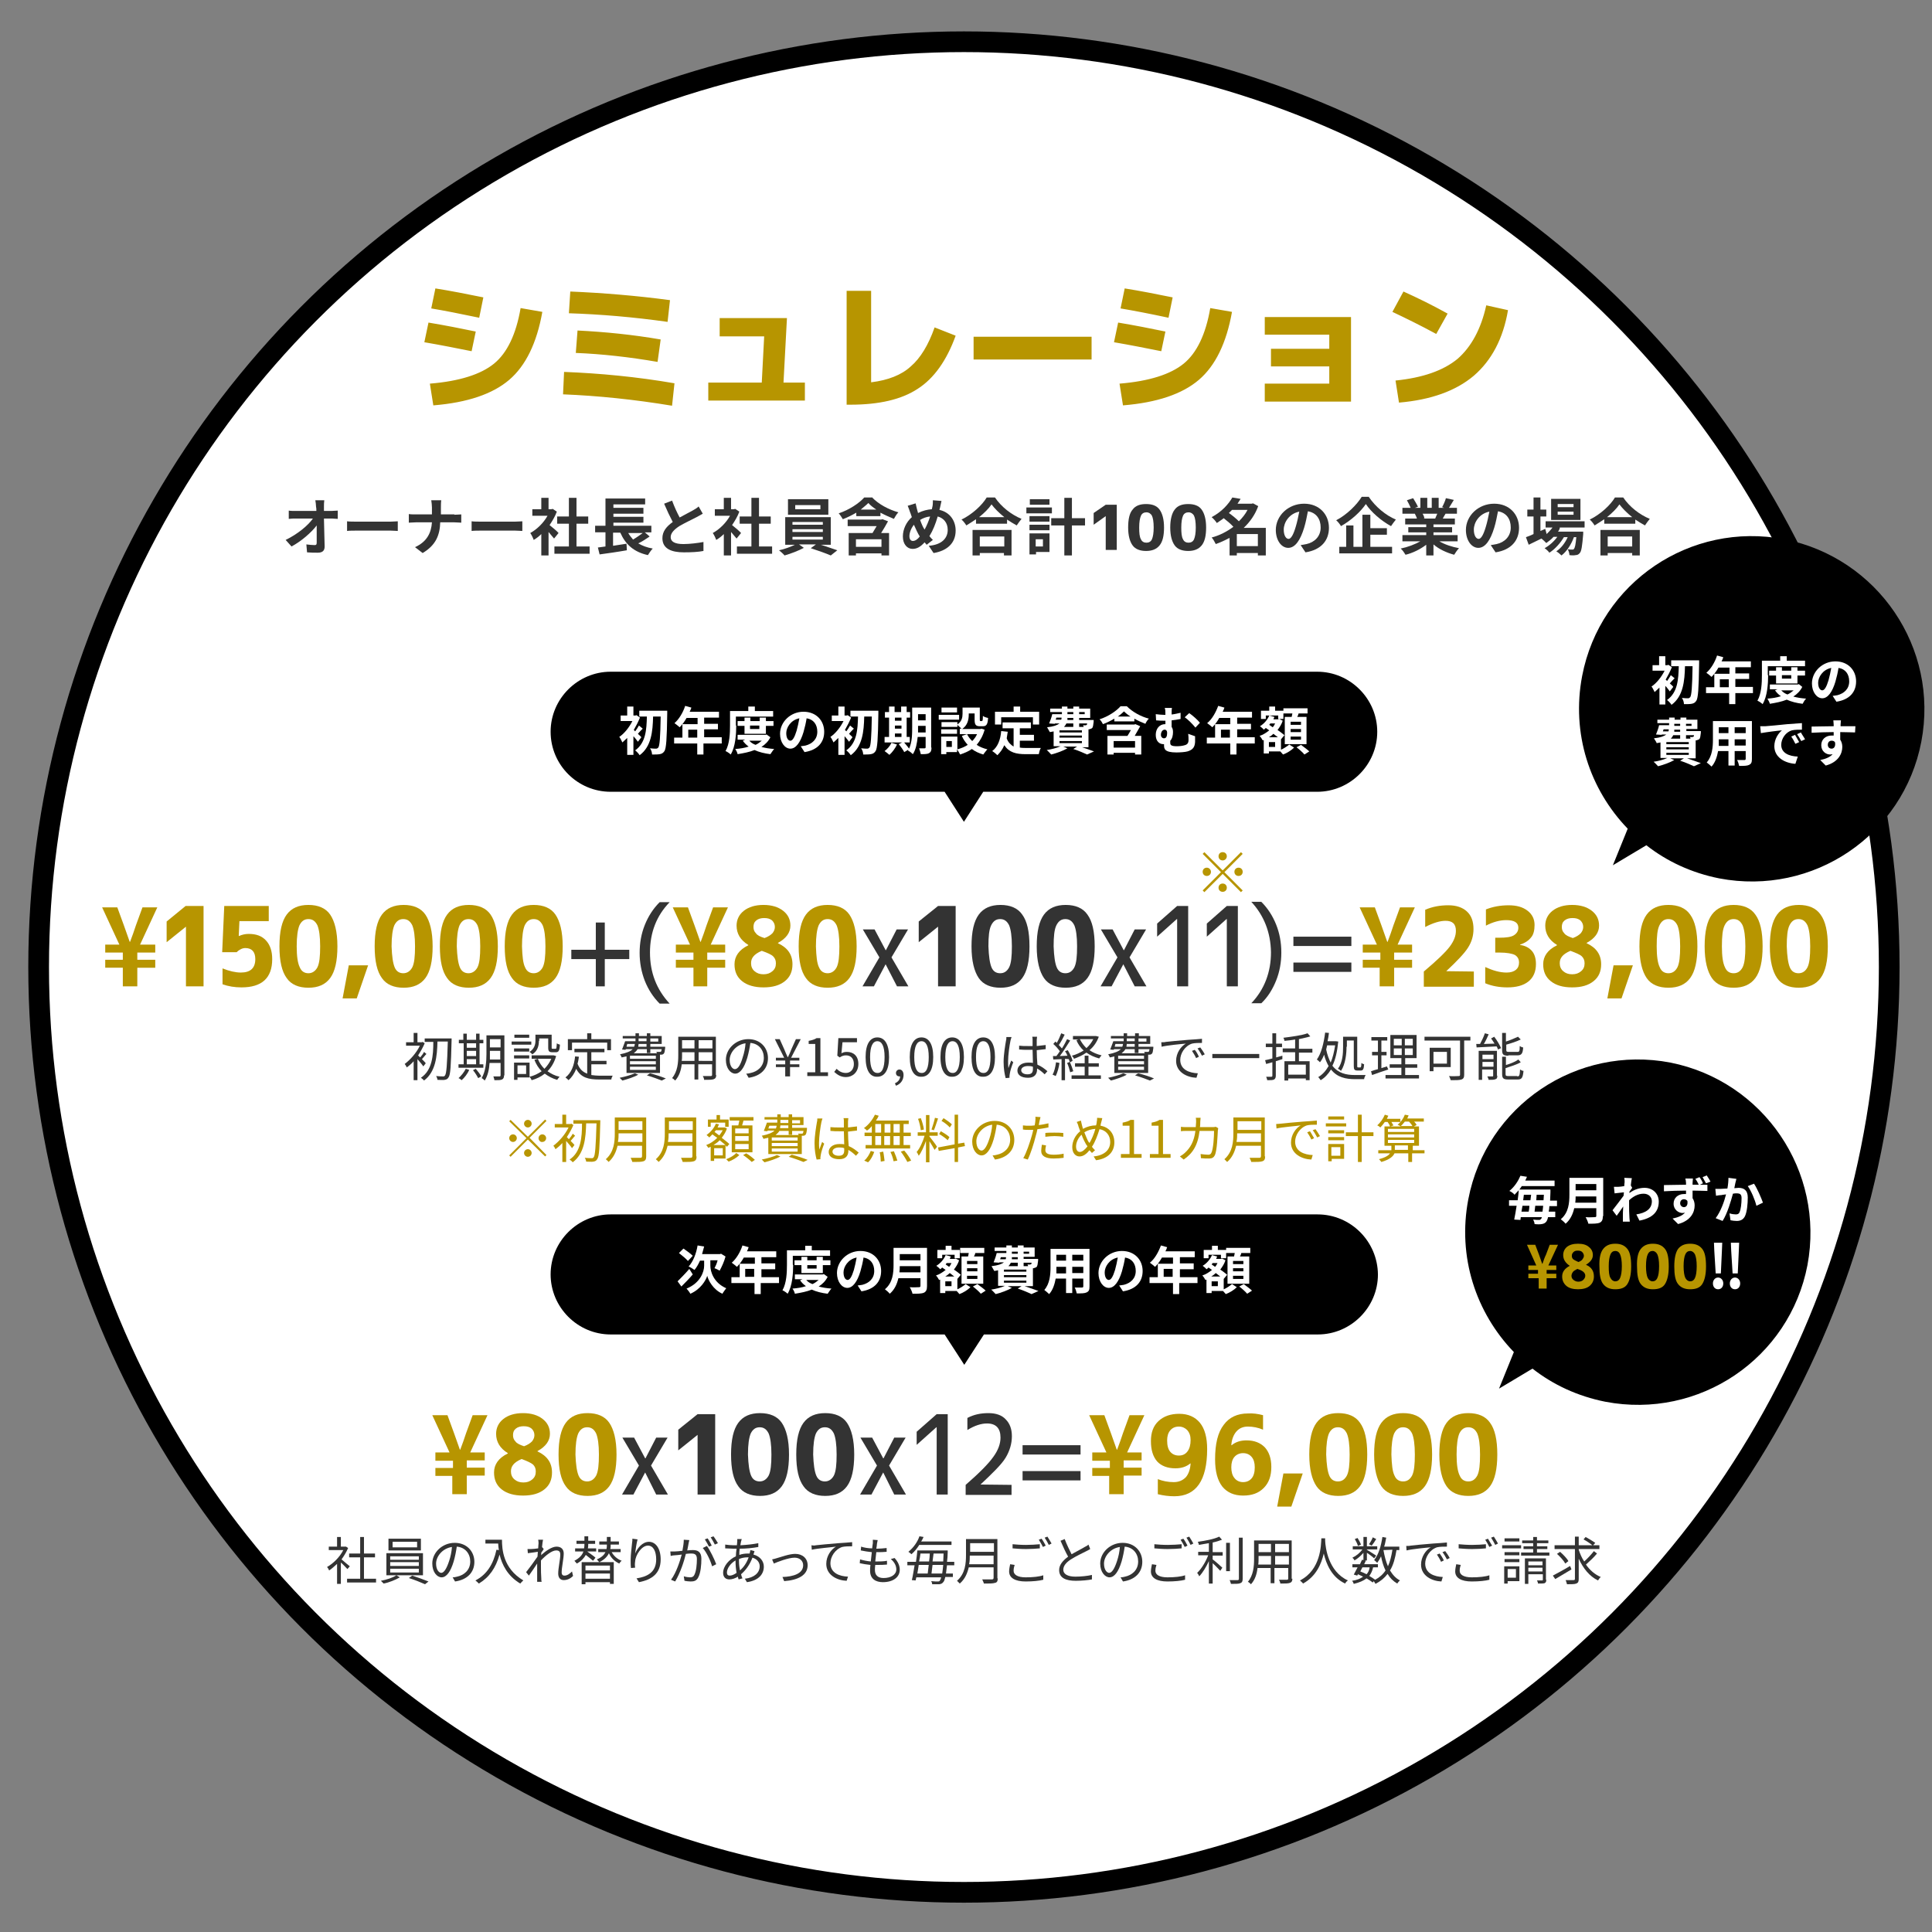 <?xml version="1.0" encoding="utf-8"?>
<!-- Generator: Adobe Illustrator 26.5.0, SVG Export Plug-In . SVG Version: 6.00 Build 0)  -->
<svg version="1.1" xmlns="http://www.w3.org/2000/svg" xmlns:xlink="http://www.w3.org/1999/xlink" x="0px" y="0px"
	 viewBox="0 0 560 560" style="enable-background:new 0 0 560 560;" xml:space="preserve">
<rect x="0" y="0" width="560" height="560" fill="#808080" stroke="none"/>
<style type="text/css">
	.st0{fill:#FFFFFF;stroke:#000000;stroke-width:6;stroke-miterlimit:10;}
	.st1{fill:#B79500;}
	.st2{fill:#333333;}
	.st3{fill:#FFFFFF;}
</style>
<g id="レイヤー_1">
	<circle id="レイヤー_3" class="st0" cx="279.4" cy="280.3" r="268.2"/>
	<g id="レイヤー_4">
		<path class="st1" d="M123,99.2l1.2-5.7c4.8,0.8,9.4,1.7,13.7,2.6l-1.2,5.7C132.2,100.9,127.7,100,123,99.2z M124.6,111.2
			c8.6-0.7,14.8-2.7,18.6-5.8c3.8-3.1,6.4-8.5,7.7-16.1l6.3,1.1c-1.6,9-4.8,15.6-9.6,19.7s-12.1,6.6-22,7.4
			C125.6,117.5,124.6,111.2,124.6,111.2z M125,89.4l1.2-5.8c4.4,0.7,9,1.6,13.9,2.6l-1.2,5.9C133.2,90.9,128.6,90,125,89.4z
			 M163.2,114.3l0.3-6.5c10.3,0.4,21,1.4,32,3.3l-0.7,6.5C183.9,115.8,173.3,114.7,163.2,114.3z M164.9,90.8l0.4-6.3
			c9.5,0.4,19.2,1.2,28.9,2.5l-0.7,6.3C183.6,91.9,174.1,91.1,164.9,90.8L164.9,90.8z M166.9,102.3l0.5-6.5c8,0.4,16,1.2,24.1,2.6
			l-0.9,6.5C182.5,103.5,174.5,102.6,166.9,102.3L166.9,102.3z M208.6,92.2h19.5l-1,18.7h6.2v5.2h-28v-5.2h15.5l0.7-13.4h-12.9
			C208.6,97.5,208.6,92.2,208.6,92.2z M252.6,110.8c4.8-0.6,8.7-2.1,11.4-4.6c2.8-2.4,5.1-6.2,6.9-11.3l6.1,2.4
			c-2.6,7.2-6.3,12.4-11,15.4c-4.7,3.1-11.2,4.6-19.5,4.6h-1.1v-33h7.1v26.5H252.6z M282.2,104.2v-6.6h34.2v6.6H282.2z M322.9,99.2
			l1.2-5.7c4.8,0.8,9.4,1.7,13.7,2.6l-1.2,5.7C332.1,100.9,327.6,100,322.9,99.2z M324.5,111.2c8.6-0.7,14.8-2.7,18.6-5.8
			c3.8-3.1,6.4-8.5,7.7-16.1l6.3,1.1c-1.6,9-4.8,15.6-9.6,19.7s-12.1,6.6-22,7.4C325.5,117.5,324.5,111.2,324.5,111.2z M324.8,89.4
			l1.2-5.8c4.4,0.7,9,1.6,13.9,2.6l-1.2,5.9C333.1,90.9,328.4,90,324.8,89.4z M366.6,91.9h25v24.5h-25v-5.2h18.7v-5h-16.9v-5.1h16.9
			V97h-18.7V91.9z M403.6,90.4l3.2-5.9c4,1.8,8.3,3.9,12.8,6.4l-3.3,5.9C411.7,94.3,407.4,92.2,403.6,90.4z M430.8,88.5l6.3,1.4
			c-1.4,8.3-4.8,14.6-9.9,19c-5.2,4.4-12.4,7-21.7,7.8l-1-6.4c7.9-0.8,13.9-2.9,18-6.3C426.5,100.5,429.3,95.3,430.8,88.5
			L430.8,88.5z"/>
	</g>
	<path d="M381.9,352H177c-9.5,0-17.4,7.8-17.4,17.4c0,9.5,7.8,17.4,17.4,17.4h96.8l5.7,8.8l5.7-8.8H382c9.5,0,17.4-7.8,17.4-17.4
		C399.3,359.8,391.5,352,381.9,352z"/>
	<path d="M177,229.5h96.8l5.6,8.7l5.6-8.7h96.8c9.5,0,17.4-7.8,17.4-17.4c0-9.5-7.8-17.4-17.4-17.4H177c-9.5,0-17.4,7.8-17.4,17.4
		S167.4,229.5,177,229.5z"/>
	<path d="M517.2,156.3c-27.2-5.2-53.4,12.5-58.6,39.6c-3.2,16.7,2.2,32.9,13.2,44.3l-4.3,10.6l9.7-5.8c6,4.7,13.1,8,21.1,9.6
		c27.2,5.2,53.4-12.5,58.6-39.6C562.1,187.8,544.3,161.7,517.2,156.3L517.2,156.3z"/>
	<path d="M484.2,308c-27.2-5.2-53.4,12.5-58.6,39.6c-3.2,16.7,2.2,32.9,13.2,44.3l-4.3,10.6l9.7-5.8c6,4.7,13.1,8,21.1,9.6
		c27.2,5.2,53.4-12.5,58.6-39.6C529,339.5,511.2,313.4,484.2,308L484.2,308z"/>
</g>
<g id="レイヤー_2">
	<g>
		<path class="st2" d="M96,148.1c0.6,0,1.4-0.1,1.9-0.1v2.4c-0.6,0-1.3-0.1-1.7-0.1h-2.3c0.1,2.6,0.1,5.6,0.2,8.1
			c0,1.2-0.6,1.8-2,1.8c-1.1,0-2.1,0-3.1-0.1l-0.2-2.3c0.8,0.1,1.8,0.2,2.4,0.2c0.5,0,0.6-0.2,0.6-0.8c0-1.2,0-3,0-4.9
			c-1.6,2.1-4.5,4.6-7.3,6.1l-1.7-1.9c3.5-1.7,6.5-4.2,7.9-6.2h-4.9c-0.6,0-1.4,0-2.1,0.1V148c0.5,0.1,1.4,0.1,2,0.1h6
			c0-0.5,0-0.9-0.1-1.3c0-0.5-0.1-1.2-0.2-1.8h2.6c-0.1,0.6-0.1,1.3-0.1,1.8l0,1.3H96z"/>
		<path class="st2" d="M100.6,151.1c0.6,0.1,2,0.1,2.9,0.1h9.7c0.8,0,1.6-0.1,2.1-0.1v2.8c-0.4,0-1.4-0.1-2.1-0.1h-9.7
			c-1,0-2.2,0-2.9,0.1V151.1z"/>
		<path class="st2" d="M131.7,149.2c0.8,0,1.6-0.1,2-0.1v2.4c-0.4,0-1.3-0.1-2-0.1h-4.1c-0.1,3.6-1.2,6.6-5.1,8.9l-2.2-1.7
			c3.5-1.6,4.7-4.2,4.9-7.2h-4.6c-0.8,0-1.5,0.1-2.1,0.1v-2.5c0.5,0.1,1.3,0.1,2,0.1h4.7v-2c0-0.6-0.1-1.5-0.2-2.1h2.9
			c-0.1,0.6-0.1,1.6-0.1,2.1v2H131.7z"/>
		<path class="st2" d="M136.7,151.1c0.6,0.1,2,0.1,2.9,0.1h9.7c0.8,0,1.6-0.1,2.1-0.1v2.8c-0.4,0-1.4-0.1-2.1-0.1h-9.7
			c-1,0-2.2,0-2.9,0.1V151.1z"/>
		<path class="st2" d="M160.6,156.1c-0.4-0.5-1-1.2-1.6-1.9v6.8h-2.1v-6.2c-0.7,0.7-1.5,1.3-2.2,1.7c-0.2-0.6-0.7-1.6-1-2
			c2-1.1,3.9-3,5-5h-4.4v-1.9h2.6v-3.3h2.1v3.3h0.8l0.4-0.1l1.2,0.8c-0.5,1.4-1.3,2.7-2.1,3.9c0.9,0.7,2.3,1.9,2.6,2.3L160.6,156.1z
			 M170.9,158.4v2.1h-10.2v-2.1h4.2v-6.6h-3.4v-2.1h3.4v-5.4h2.2v5.4h3.4v2.1h-3.4v6.6H170.9z"/>
		<path class="st2" d="M188.3,155.5c-1,0.7-2.2,1.5-3.3,2c1.2,0.7,2.5,1.2,4.2,1.5c-0.5,0.5-1.1,1.4-1.4,1.9c-4.1-0.9-6.5-3.1-8-6.5
			h-2.1v3.8c1.3-0.2,2.6-0.4,3.9-0.6l0.1,1.9c-2.8,0.5-5.7,0.9-7.9,1.2l-0.5-2c0.6-0.1,1.4-0.2,2.2-0.3v-4.1h-3v-1.9h3v-7.9H187v1.7
			h-9.2v1h8.7v1.7h-8.7v0.9h8.7v1.7h-8.7v0.9h11v1.9h-1.9L188.3,155.5z M182.1,154.5c0.4,0.7,0.9,1.3,1.4,1.9c1-0.6,2-1.3,2.8-1.9
			H182.1z"/>
		<path class="st2" d="M203.7,148.9c-0.5,0.3-1.1,0.6-1.8,1c-1.1,0.6-3.3,1.6-5,2.6c-1.5,1-2.5,2-2.5,3.2c0,1.3,1.2,2,3.7,2
			c1.8,0,4.2-0.3,5.8-0.6l0,2.6c-1.5,0.3-3.4,0.4-5.7,0.4c-3.5,0-6.2-1-6.2-4.1c0-2,1.2-3.4,3-4.7c-0.8-1.5-1.7-3.4-2.5-5.3l2.3-0.9
			c0.7,1.9,1.5,3.6,2.2,4.9c1.5-0.8,3-1.6,3.9-2.1c0.7-0.4,1.2-0.7,1.6-1.1L203.7,148.9z"/>
		<path class="st2" d="M213.5,156.1c-0.4-0.5-1-1.2-1.6-1.9v6.8h-2.1v-6.2c-0.7,0.7-1.5,1.3-2.2,1.7c-0.2-0.6-0.7-1.6-1-2
			c2-1.1,3.9-3,5-5h-4.4v-1.9h2.6v-3.3h2.1v3.3h0.8l0.4-0.1l1.2,0.8c-0.5,1.4-1.3,2.7-2.1,3.9c0.9,0.7,2.3,1.9,2.6,2.3L213.5,156.1z
			 M223.8,158.4v2.1h-10.2v-2.1h4.2v-6.6h-3.4v-2.1h3.4v-5.4h2.2v5.4h3.4v2.1H220v6.6H223.8z"/>
		<path class="st2" d="M237.9,157.9c1.7,0.5,3.5,1.2,4.8,1.6l-1.9,1.5c-1.4-0.6-3.9-1.5-5.8-2.1l1.5-1.1h-4.9l1.4,1
			c-1.5,0.8-3.8,1.7-5.6,2.2c-0.4-0.5-1.1-1.1-1.6-1.5c1.5-0.3,3.4-1,4.6-1.6h-2.8v-8h13.2v8H237.9z M240.1,149.2h-11.7v-4.5h11.7
			V149.2z M229.7,152.1h8.8v-0.8h-8.8V152.1z M229.7,154.2h8.8v-0.8h-8.8V154.2z M229.7,156.4h8.8v-0.8h-8.8V156.4z M237.8,146.4
			h-7.3v1.2h7.3V146.4z"/>
		<path class="st2" d="M252.7,144.1c2,2.1,4.9,3.6,7.7,4.4c-0.5,0.5-0.9,1.2-1.3,1.9c-1.2-0.5-2.6-1.1-3.9-1.8v1h-7v-1
			c-1.2,0.7-2.6,1.4-3.9,1.9c-0.3-0.5-0.8-1.3-1.2-1.7c3-1,5.9-2.9,7.4-4.6H252.7z M257.4,151.1c-0.6,1.1-1.3,2.3-2,3.4h2.3v6.5
			h-2.2v-0.6h-7.4v0.6H246v-6.5h6.9c0.4-0.6,0.8-1.4,1.2-2h-8.4v-1.9h9.7l0.4-0.1L257.4,151.1z M255.5,156.3h-7.4v2.2h7.4V156.3z
			 M254,147.7c-0.9-0.6-1.7-1.2-2.3-1.9c-0.6,0.6-1.4,1.2-2.2,1.9H254z"/>
		<path class="st2" d="M272.3,147.8c2.8,0.6,4.7,2.9,4.7,6c0,3.8-2.7,5.9-6.4,6.5l-1.4-2.1c3.9-0.3,5.5-2.3,5.5-4.6
			c0-2-1.1-3.4-2.9-3.9c-0.6,2.1-1.4,4.1-2.4,5.7c0.3,0.4,0.6,0.7,1,1.1l-1.8,1.4c-0.2-0.2-0.4-0.5-0.6-0.7
			c-1.2,1.3-2.2,1.9-3.5,1.9c-1.5,0-2.8-1.3-2.8-3.6c0-2.1,1-4.2,2.6-5.6c-0.2-0.5-0.3-1-0.5-1.4c-0.2-0.6-0.4-1.2-0.7-1.9l2.3-0.7
			c0.1,0.6,0.3,1.2,0.4,1.7c0.1,0.3,0.2,0.7,0.3,1.1c1.4-0.7,2.7-1,4-1.1c0.1-0.3,0.1-0.6,0.2-0.9c0.1-0.5,0.1-1.3,0.1-1.7l2.5,0.2
			c-0.1,0.5-0.3,1.4-0.4,1.8L272.3,147.8z M266.6,155.5c-0.6-0.9-1.1-2.1-1.7-3.4c-0.8,1-1.3,2.3-1.3,3.3c0,0.9,0.4,1.4,1,1.4
			C265.3,156.8,266,156.3,266.6,155.5z M266.7,150.7c0.4,1.1,0.8,2.1,1.3,2.8c0.6-1.1,1.2-2.5,1.6-3.8
			C268.5,149.8,267.5,150.2,266.7,150.7z"/>
		<path class="st2" d="M288.4,144.2c1.9,2.8,4.8,5,7.7,6.2c-0.5,0.6-1,1.3-1.4,1.9c-0.9-0.5-1.9-1.1-2.8-1.7v1.2h-9v-1.3
			c-0.9,0.6-1.8,1.2-2.8,1.8c-0.3-0.5-0.9-1.3-1.4-1.7c3.1-1.5,6-4.2,7.3-6.4H288.4z M281.8,153.6h11.4v7.4h-2.2v-0.7H284v0.7h-2.1
			V153.6z M291.1,149.9c-1.5-1.2-2.8-2.5-3.7-3.7c-0.8,1.2-2.1,2.5-3.6,3.7H291.1z M284,155.5v2.9h7.1v-2.9H284z"/>
		<path class="st2" d="M304.9,148.8h-7.4v-1.7h7.4V148.8z M304.2,160h-3.9v0.7h-1.9v-6.1h5.8V160z M298.4,149.6h5.8v1.6h-5.8V149.6z
			 M298.4,152.1h5.8v1.6h-5.8V152.1z M304.2,146.3h-5.7v-1.6h5.7V146.3z M300.2,156.3v2.1h2.1v-2.1H300.2z M314.5,152.3h-3.8v8.7
			h-2.2v-8.7h-3.8v-2.1h3.8v-5.9h2.2v5.9h3.8V152.3z"/>
		<path class="st2" d="M320.5,146.3h3.2v13.1h-3.2v-9.8h0l-3.5,2.5v-3.4L320.5,146.3z"/>
		<path class="st2" d="M328.3,147.7c0.8-1.1,2.1-1.6,3.9-1.6s3.1,0.5,3.9,1.6s1.3,2.8,1.3,5.2s-0.4,4.1-1.3,5.2s-2.2,1.6-3.9,1.6
			s-3.1-0.5-3.9-1.6s-1.3-2.8-1.3-5.2S327.4,148.7,328.3,147.7z M330.7,156.3c0.3,0.7,0.9,1,1.6,1s1.3-0.3,1.6-1s0.5-1.8,0.5-3.4
			s-0.2-2.8-0.5-3.4s-0.9-1-1.6-1s-1.3,0.3-1.6,1s-0.5,1.8-0.5,3.4S330.3,155.6,330.7,156.3z"/>
		<path class="st2" d="M340.5,147.7c0.8-1.1,2.1-1.6,3.9-1.6s3.1,0.5,3.9,1.6s1.3,2.8,1.3,5.2s-0.4,4.1-1.3,5.2s-2.2,1.6-3.9,1.6
			s-3.1-0.5-3.9-1.6s-1.3-2.8-1.3-5.2S339.7,148.7,340.5,147.7z M342.9,156.3c0.3,0.7,0.9,1,1.6,1s1.3-0.3,1.6-1s0.5-1.8,0.5-3.4
			s-0.2-2.8-0.5-3.4s-0.9-1-1.6-1s-1.3,0.3-1.6,1s-0.5,1.8-0.5,3.4S342.5,155.6,342.9,156.3z"/>
		<path class="st2" d="M366.8,161h-2.2v-0.7h-6.1v0.7h-2.1v-5.1c-1.3,0.7-2.6,1.3-4,1.8c-0.3-0.6-0.8-1.5-1.2-1.9
			c2.3-0.6,4.4-1.7,6.3-3.1c-0.7-0.8-1.8-1.7-2.8-2.5c-0.6,0.5-1.3,0.9-2,1.4c-0.3-0.5-1-1.3-1.5-1.7c3-1.6,4.9-3.8,6-5.7l2.4,0.4
			c-0.3,0.5-0.6,0.9-0.9,1.4h4.1l0.4-0.1l1.5,0.8c-0.9,2.5-2.4,4.6-4.2,6.3h6.4V161z M357.1,147.8c-0.3,0.3-0.6,0.6-0.9,0.9
			c1,0.7,2.1,1.6,2.9,2.4c1-1,1.9-2.1,2.5-3.3H357.1z M364.6,158.3v-3.5h-6.1v3.5H364.6z"/>
		<path class="st2" d="M377,158c0.7-0.1,1.2-0.2,1.7-0.3c2.3-0.5,4.1-2.2,4.1-4.8c0-2.5-1.3-4.3-3.7-4.7c-0.3,1.5-0.6,3.2-1.1,4.8
			c-1.1,3.6-2.6,5.8-4.6,5.8c-2,0-3.6-2.2-3.6-5.2c0-4.1,3.6-7.6,8.2-7.6c4.4,0,7.2,3.1,7.2,7c0,3.7-2.3,6.4-6.8,7.1L377,158z
			 M375.6,152.6c0.4-1.3,0.7-2.8,1-4.3c-3,0.6-4.5,3.2-4.5,5.2c0,1.8,0.7,2.7,1.4,2.7C374.2,156.2,374.9,155,375.6,152.6z"/>
		<path class="st2" d="M396.8,144.1c1.9,2.8,4.9,5.3,7.8,6.5c-0.5,0.6-1,1.3-1.4,1.9c-2.8-1.5-5.8-4.1-7.3-6.4
			c-1.5,2.2-4.2,4.7-7.2,6.4c-0.3-0.5-0.9-1.3-1.4-1.7c3.1-1.6,6-4.5,7.4-6.8H396.8z M397.1,158.5h6.4v1.9h-15.3v-1.9h2v-6.2h2.1
			v6.2h2.6v-9.3h2.3v3.9h4.8v1.9h-4.8V158.5z"/>
		<path class="st2" d="M417.2,156.9c1.5,0.9,3.6,1.6,5.7,2c-0.5,0.5-1.1,1.4-1.4,1.9c-2.2-0.6-4.4-1.6-6-3v3.2h-2.1v-3.1
			c-1.7,1.3-3.9,2.4-6,2.9c-0.3-0.5-0.9-1.4-1.4-1.8c2-0.4,4.1-1.2,5.7-2.1h-5.2v-1.8h6.9v-0.8h-5.2v-1.5h5.2v-0.8h-6.1v-1.7h3.4
			c-0.1-0.4-0.4-1-0.6-1.4l0.2,0h-3.8v-1.7h2.4c-0.3-0.7-0.7-1.5-1.1-2.2l1.8-0.6c0.5,0.8,1.1,1.8,1.4,2.5l-0.9,0.3h1.6v-2.9h2v2.9
			h1.3v-2.9h2v2.9h1.6l-0.6-0.2c0.4-0.7,0.9-1.8,1.1-2.6l2.3,0.5c-0.5,0.8-1,1.6-1.4,2.3h2.3v1.7H419c-0.3,0.5-0.6,1-0.8,1.4h3.5
			v1.7h-6.2v0.8h5.4v1.5h-5.4v0.8h7v1.8H417.2z M412.3,148.8c0.3,0.5,0.5,1,0.6,1.4l-0.3,0.1h3.4c0.2-0.4,0.4-1,0.6-1.4H412.3z"/>
		<path class="st2" d="M432.1,158c0.7-0.1,1.2-0.2,1.7-0.3c2.3-0.5,4.1-2.2,4.1-4.8c0-2.5-1.3-4.3-3.7-4.7c-0.3,1.5-0.6,3.2-1.1,4.8
			c-1.1,3.6-2.6,5.8-4.6,5.8c-2,0-3.6-2.2-3.6-5.2c0-4.1,3.6-7.6,8.2-7.6c4.4,0,7.2,3.1,7.2,7c0,3.7-2.3,6.4-6.8,7.1L432.1,158z
			 M430.7,152.6c0.4-1.3,0.7-2.8,1-4.3c-3,0.6-4.5,3.2-4.5,5.2c0,1.8,0.7,2.7,1.4,2.7C429.3,156.2,430,155,430.7,152.6z"/>
		<path class="st2" d="M452.1,153.2c-0.1,0.3-0.3,0.6-0.5,0.9h7.3c0,0,0,0.5,0,0.7c-0.3,3.5-0.5,5-1,5.5c-0.3,0.4-0.7,0.6-1.2,0.6
			c-0.4,0.1-1.1,0.1-1.8,0c0-0.5-0.2-1.2-0.5-1.7c0.6,0.1,1,0.1,1.3,0.1c0.3,0,0.4,0,0.5-0.2c0.3-0.3,0.5-1.2,0.7-3.4h-0.7
			c-0.7,2-2.1,4.2-3.6,5.3c-0.4-0.4-1-0.9-1.5-1.2c1.4-0.9,2.6-2.5,3.3-4.1h-1.1c-1,1.7-2.6,3.5-4.2,4.5c-0.3-0.4-0.9-1-1.4-1.3
			c1.3-0.7,2.7-1.9,3.7-3.3h-1.1c-0.6,0.7-1.4,1.3-2.1,1.8c-0.3-0.3-1-1-1.4-1.3c-1.3,0.6-2.6,1.3-3.7,1.8l-0.8-2.2
			c0.6-0.2,1.4-0.5,2.2-0.9v-5.1h-1.8v-2h1.8v-3.5h2v3.5h1.7v2h-1.7v4.2l1.4-0.6l0.4,1.5c0.6-0.6,1.2-1.2,1.7-1.9h-2v-1.8h11.3v1.8
			H452.1z M458.1,150.7h-8.5v-6.1h8.5V150.7z M456.1,146.1h-4.6v0.9h4.6V146.1z M456.1,148.3h-4.6v0.9h4.6V148.3z"/>
		<path class="st2" d="M470.5,144.2c1.9,2.8,4.8,5,7.7,6.2c-0.5,0.6-1,1.3-1.4,1.9c-0.9-0.5-1.9-1.1-2.8-1.7v1.2h-9v-1.3
			c-0.9,0.6-1.8,1.2-2.8,1.8c-0.3-0.5-0.9-1.3-1.4-1.7c3.1-1.5,6-4.2,7.3-6.4H470.5z M463.9,153.6h11.4v7.4h-2.2v-0.7H466v0.7h-2.1
			V153.6z M473.1,149.9c-1.5-1.2-2.8-2.5-3.7-3.7c-0.8,1.2-2.1,2.5-3.6,3.7H473.1z M466,155.5v2.9h7.1v-2.9H466z"/>
	</g>
	<g>
		<path class="st1" d="M354.4,252.3l5.3-5.3l0.5,0.5l-5.3,5.3l5.3,5.3l-0.5,0.5l-5.3-5.3l-5.3,5.3l-0.5-0.5l5.3-5.3l-5.3-5.3
			l0.5-0.5L354.4,252.3z M351,252.7c0,0.7-0.5,1.2-1.2,1.2s-1.2-0.5-1.2-1.2s0.5-1.2,1.2-1.2S351,252.1,351,252.7z M354.4,249.4
			c-0.7,0-1.2-0.5-1.2-1.2c0-0.7,0.5-1.2,1.2-1.2s1.2,0.5,1.2,1.2C355.6,248.8,355.1,249.4,354.4,249.4z M354.4,256.1
			c0.7,0,1.2,0.5,1.2,1.2s-0.5,1.2-1.2,1.2s-1.2-0.5-1.2-1.2S353.7,256.1,354.4,256.1z M357.8,252.7c0-0.7,0.5-1.2,1.2-1.2
			s1.2,0.5,1.2,1.2s-0.5,1.2-1.2,1.2S357.8,253.4,357.8,252.7z"/>
	</g>
	<g>
		<path class="st1" d="M153,329.5l5-5l0.4,0.4l-4.9,4.9l4.9,5l-0.4,0.4l-5-4.9l-5,5l-0.4-0.4l5-5l-5-4.9l0.4-0.4L153,329.5z
			 M149.8,329.9c0,0.6-0.5,1.1-1.1,1.1c-0.6,0-1.1-0.5-1.1-1.1s0.5-1.1,1.1-1.1C149.3,328.8,149.8,329.3,149.8,329.9z M153,326.8
			c-0.6,0-1.1-0.5-1.1-1.1c0-0.6,0.5-1.1,1.1-1.1c0.6,0,1.1,0.5,1.1,1.1C154.1,326.3,153.6,326.8,153,326.8z M153,333.1
			c0.6,0,1.1,0.5,1.1,1.1c0,0.6-0.5,1.1-1.1,1.1c-0.6,0-1.1-0.5-1.1-1.1C151.9,333.6,152.4,333.1,153,333.1z M156.1,329.9
			c0-0.6,0.5-1.1,1.1-1.1c0.6,0,1.1,0.5,1.1,1.1s-0.5,1.1-1.1,1.1C156.7,331.1,156.1,330.6,156.1,329.9z"/>
		<path class="st1" d="M165.8,332.8c-0.3-0.5-1.1-1.4-1.7-2.1v6.1H163v-5.5c-0.6,0.7-1.3,1.3-2,1.8c-0.1-0.3-0.4-0.8-0.6-1
			c1.6-1.2,3.4-3.2,4.4-5.3h-4v-1h2.2v-2.7h1.1v2.7h1.3l0.2-0.1l0.6,0.4c-0.5,1.2-1.2,2.4-1.9,3.5c0.1,0.1,0.3,0.3,0.6,0.6
			c0.4-0.5,0.9-1.1,1.1-1.6l0.7,0.6c-0.5,0.5-0.9,1.1-1.3,1.5c0.5,0.5,1,1,1.1,1.2L165.8,332.8z M174,325.1
			c-0.2,7.6-0.3,10.1-0.9,10.9c-0.3,0.5-0.6,0.6-1.1,0.7c-0.5,0.1-1.3,0-2.1,0c0-0.3-0.2-0.8-0.4-1.1c0.9,0.1,1.7,0.1,2,0.1
			c0.3,0,0.4,0,0.6-0.3c0.4-0.5,0.6-3,0.8-9.8h-3c-0.1,4.2-0.5,8.8-3.9,11.3c-0.2-0.3-0.6-0.6-0.9-0.8c3.3-2.2,3.6-6.5,3.6-10.4
			h-2.5v-1h7.8V325.1z"/>
		<path class="st1" d="M187.3,335.2c0,0.8-0.2,1.2-0.8,1.4c-0.6,0.2-1.6,0.2-3.2,0.2c-0.1-0.3-0.3-0.8-0.5-1.2c1.3,0,2.5,0,2.8,0
			c0.3,0,0.5-0.1,0.5-0.5v-3H179c-0.4,1.7-1.1,3.4-2.6,4.7c-0.1-0.2-0.6-0.6-0.8-0.8c2.4-2.1,2.6-5.1,2.6-7.5v-4.6h9.1V335.2z
			 M186.2,331v-2.5h-6.9c0,0.8,0,1.6-0.2,2.5H186.2z M179.3,325v2.5h6.9V325H179.3z"/>
		<path class="st1" d="M201.9,335.2c0,0.8-0.2,1.2-0.8,1.4c-0.6,0.2-1.6,0.2-3.2,0.2c-0.1-0.3-0.3-0.8-0.5-1.2c1.3,0,2.5,0,2.8,0
			c0.3,0,0.5-0.1,0.5-0.5v-3h-7.2c-0.4,1.7-1.1,3.4-2.6,4.7c-0.1-0.2-0.6-0.6-0.8-0.8c2.4-2.1,2.6-5.1,2.6-7.5v-4.6h9.1V335.2z
			 M200.7,331v-2.5h-6.9c0,0.8,0,1.6-0.2,2.5H200.7z M193.9,325v2.5h6.9V325H193.9z"/>
		<path class="st1" d="M207,335.8v0.7h-1v-4.1c-0.2,0.1-0.5,0.2-0.7,0.3c-0.1-0.2-0.4-0.6-0.6-0.8c1.1-0.4,2.2-1.1,3.2-2.1
			c-0.5-0.3-1-0.7-1.4-1c-0.3,0.3-0.6,0.6-0.9,0.9c-0.2-0.2-0.5-0.5-0.8-0.7c1.1-0.8,2.2-2,2.7-3.3l0.9,0.2
			c-0.1,0.3-0.3,0.6-0.4,0.9h1.9l0.2,0l0.6,0.3c-0.3,1-0.9,1.9-1.5,2.7c0.9,0.7,1.7,1.3,2.2,1.8l-0.7,0.8c-0.1-0.1-0.2-0.2-0.4-0.4
			v3.8H207z M206.1,326.6h-0.9v-2.1h2.5v-1.3h1v1.3h2.5v2.1h-1v-1.2h-4.2V326.6z M210.3,331.9c-0.5-0.4-1.1-0.9-1.7-1.4
			c-0.5,0.6-1.2,1-1.8,1.4H210.3z M209.4,332.8H207v2.1h2.5V332.8z M207.5,327.6c-0.1,0.2-0.3,0.4-0.4,0.5c0.5,0.3,0.9,0.7,1.4,1
			c0.4-0.5,0.7-1,1-1.5H207.5z M214.3,334.8c-0.8,0.8-2,1.5-3.1,1.9c-0.2-0.2-0.5-0.5-0.7-0.7c1.1-0.4,2.3-1.1,2.9-1.8L214.3,334.8z
			 M214,326.2c0.1-0.4,0.2-1,0.3-1.4h-2.8v-1h6.9v1h-2.9c-0.1,0.5-0.3,1-0.4,1.4h3v7.8h-6v-7.8H214z M217,327.1h-3.9v1.4h3.9V327.1z
			 M217,329.3h-3.9v1.4h3.9V329.3z M217,331.6h-3.9v1.5h3.9V331.6z M216.3,334.3c0.9,0.5,2,1.4,2.5,1.9l-0.9,0.6
			c-0.5-0.5-1.6-1.4-2.5-2L216.3,334.3z"/>
		<path class="st1" d="M226.2,335.2c-1.2,0.7-3.1,1.3-4.6,1.7c-0.2-0.2-0.6-0.6-0.8-0.8c1.5-0.3,3.3-0.8,4.4-1.3L226.2,335.2z
			 M222.6,329.8c-0.4,0.1-0.8,0.2-1.3,0.3c-0.1-0.2-0.3-0.7-0.5-0.9c2-0.4,3.1-0.9,3.7-1.5h-2l-0.1,0.2l-1-0.1
			c0.3-0.7,0.6-1.6,0.9-2.4h3v-0.9h-3.7v-0.7h3.7v-0.8h1v0.8h2.3v-0.8h1v0.8h3.3v2.3h-3.3v0.8h4.3c0,0,0,0.2,0,0.4
			c-0.1,0.9-0.2,1.3-0.4,1.6c-0.2,0.2-0.4,0.3-0.7,0.3h-0.4v5.3h-9.7V329.8z M222.7,327.1h2.2c0.1-0.3,0.2-0.5,0.2-0.8H223
			L222.7,327.1z M231.2,329.7h-7.5v0.9h7.5V329.7z M231.2,331.3h-7.5v0.9h7.5V331.3z M231.2,332.9h-7.5v0.9h7.5V332.9z M229.6,327.8
			v1.1h-1v-1.1h-2.7c-0.2,0.4-0.6,0.8-1.1,1.2h6.7c0-0.1-0.1-0.3-0.2-0.4c0.5,0,0.9,0,1,0c0.2,0,0.3,0,0.4-0.1
			c0.1-0.1,0.1-0.3,0.2-0.7H229.6z M228.5,326.2h-2.3c0,0.3-0.1,0.6-0.1,0.8h2.4V326.2z M226.2,325.5h2.3v-0.9h-2.3V325.5z
			 M229.5,334.7c1.6,0.4,3.4,1,4.6,1.5l-1.2,0.6c-1-0.4-2.6-1-4.3-1.5L229.5,334.7z M229.6,324.7v0.9h2.3v-0.9H229.6z"/>
		<path class="st1" d="M238.4,324.2c-0.1,0.2-0.2,0.7-0.3,1c-0.3,1.4-0.7,4.3-0.7,6c0,0.7,0,1.3,0.1,2c0.2-0.7,0.6-1.6,0.8-2.2
			l0.6,0.5c-0.4,1-0.9,2.5-1,3.3c0,0.2-0.1,0.5-0.1,0.7c0,0.1,0,0.4,0,0.5l-1.1,0.1c-0.3-1.1-0.6-2.7-0.6-4.7c0-2.2,0.5-5,0.7-6.2
			c0.1-0.3,0.1-0.7,0.1-1L238.4,324.2z M248.1,335c-0.7-0.7-1.5-1.3-2.2-1.7v0.3c0,1.2-0.6,2.4-2.6,2.4c-2,0-3.1-0.8-3.1-2.1
			c0-1.2,1.1-2.3,3.1-2.3c0.5,0,1,0,1.4,0.1c0-1.1-0.1-2.6-0.1-3.8c-0.5,0-0.9,0-1.4,0c-0.8,0-1.6,0-2.5-0.1v-1.1
			c0.8,0.1,1.7,0.1,2.5,0.1c0.5,0,0.9,0,1.4,0V325c0-0.3,0-0.6-0.1-0.9h1.4c0,0.3-0.1,0.6-0.1,0.9c0,0.4,0,1.1,0,1.8
			c0.9-0.1,1.8-0.2,2.6-0.3v1.2c-0.8,0.1-1.7,0.2-2.6,0.3c0,1.5,0.1,3,0.2,4.2c1.2,0.5,2.1,1.2,2.9,1.9L248.1,335z M244.7,332.8
			c-0.5-0.2-1-0.2-1.5-0.2c-1.1,0-1.9,0.5-1.9,1.2c0,0.7,0.7,1.2,1.8,1.2c1.3,0,1.6-0.6,1.6-1.6C244.7,333.2,244.7,333,244.7,332.8z
			"/>
		<path class="st1" d="M252.7,326.4c-0.4,0.5-0.9,1-1.4,1.3c-0.2-0.2-0.6-0.6-0.9-0.7c1.3-0.9,2.5-2.4,3.2-3.9l1.1,0.3
			c-0.2,0.5-0.5,1-0.8,1.4h9.5v1h-1.5v2.5h2.1v1h-2.1v2.6h1.9v1h-12.9v-1h1.8v-2.6h-2.1v-1h2.1V326.4z M250.5,336.4
			c0.8-0.6,1.5-1.8,1.9-2.8l1,0.3c-0.4,1.1-1,2.3-1.8,3L250.5,336.4z M253.7,328.3h1.7v-2.5h-1.7V328.3z M253.7,331.9h1.7v-2.6h-1.7
			V331.9z M256,333.8c0.2,0.9,0.3,2,0.4,2.7l-1.1,0.2c0-0.7-0.1-1.8-0.3-2.7L256,333.8z M258.1,328.3v-2.5h-1.7v2.5H258.1z
			 M256.3,329.3v2.6h1.7v-2.6H256.3z M259.1,333.7c0.4,0.9,0.8,2,1,2.7l-1.1,0.2c-0.1-0.7-0.5-1.9-0.9-2.7L259.1,333.7z
			 M260.8,325.8H259v2.5h1.8V325.8z M260.8,329.3H259v2.6h1.8V329.3z M262.1,333.5c0.8,0.9,1.6,2.1,2,2.9l-1.1,0.4
			c-0.4-0.8-1.2-2.1-1.9-3L262.1,333.5z"/>
		<path class="st1" d="M269.4,329.4c0.4,0.5,1.9,2.4,2.2,3l-0.7,0.9c-0.3-0.6-1-1.7-1.5-2.5v6.1h-1v-6.2c-0.6,1.6-1.3,3.3-2.1,4.3
			c-0.1-0.3-0.4-0.8-0.6-1.1c0.9-1,1.8-3,2.3-4.7H266v-1h2.4v-5h1v5h2.4v1h-2.4V329.4z M266.9,327.6c-0.1-0.9-0.4-2.3-0.8-3.3
			l0.8-0.2c0.4,1,0.8,2.4,0.9,3.3L266.9,327.6z M271.9,324.2c-0.4,1.1-0.8,2.5-1.2,3.4l-0.7-0.2c0.3-0.9,0.8-2.4,1-3.4L271.9,324.2z
			 M277.7,332.6v4.2h-1v-4l-4.6,0.8l-0.2-1l4.8-0.9v-8.6h1v8.4l1.8-0.3l0.2,1L277.7,332.6z M274.7,330.5c-0.5-0.5-1.6-1.3-2.5-1.8
			l0.5-0.8c0.9,0.5,2,1.2,2.5,1.7L274.7,330.5z M275.3,326.8c-0.5-0.6-1.5-1.4-2.4-1.9l0.6-0.8c0.8,0.5,1.9,1.3,2.4,1.8L275.3,326.8
			z"/>
		<path class="st1" d="M287.7,334.9c0.5,0,0.9-0.1,1.3-0.2c1.9-0.4,3.8-1.8,3.8-4.4c0-2.2-1.4-4.1-3.9-4.3c-0.2,1.4-0.5,2.9-0.9,4.3
			c-0.9,3-2.1,4.6-3.5,4.6c-1.3,0-2.7-1.5-2.7-4c0-3.2,2.9-6,6.5-6c3.5,0,5.7,2.5,5.7,5.5c0,3.1-2.1,5.2-5.6,5.7L287.7,334.9z
			 M286.8,330c0.4-1.2,0.7-2.6,0.8-4c-2.8,0.4-4.6,2.8-4.6,4.8c0,1.9,0.9,2.7,1.5,2.7C285.2,333.5,286,332.5,286.8,330z"/>
		<path class="st1" d="M303.8,326.8c-1,0.2-2,0.4-3.1,0.5c-0.1,0.6-0.3,1.3-0.5,2c-0.5,2.1-1.5,5.2-2.3,6.8l-1.3-0.4
			c0.9-1.5,1.9-4.5,2.5-6.6c0.1-0.5,0.3-1,0.4-1.6c-0.5,0-0.9,0-1.3,0c-0.7,0-1.2,0-1.7-0.1l0-1.2c0.7,0.1,1.2,0.1,1.8,0.1
			c0.5,0,1,0,1.6-0.1c0.1-0.5,0.2-1,0.2-1.3c0-0.4,0.1-0.9,0-1.2l1.5,0.1c-0.1,0.3-0.2,0.9-0.3,1.2l-0.2,1.1c1-0.1,1.9-0.3,2.8-0.5
			V326.8z M303.2,332c-0.1,0.5-0.2,1-0.2,1.3c0,0.7,0.3,1.4,2.4,1.4c1,0,2-0.1,2.9-0.3l0,1.2c-0.8,0.1-1.8,0.2-2.9,0.2
			c-2.3,0-3.6-0.7-3.6-2.2c0-0.6,0.1-1.1,0.2-1.8L303.2,332z M302.9,328.4c0.8-0.1,1.8-0.1,2.7-0.1c0.9,0,1.8,0,2.6,0.1l0,1.1
			c-0.8-0.1-1.6-0.2-2.5-0.2c-0.9,0-1.8,0.1-2.7,0.2V328.4z"/>
		<path class="st1" d="M319.5,324.1c-0.1,0.4-0.2,0.9-0.3,1.2c-0.1,0.3-0.2,0.7-0.2,1c2.4,0.4,4,2.2,4,4.8c0,3-2.1,4.8-5.3,5.2
			l-0.7-1.1c3.1-0.3,4.8-1.9,4.8-4.2c0-1.9-1.2-3.4-3.1-3.7c-0.6,1.9-1.3,3.8-2.2,5.1c0.3,0.4,0.6,0.7,0.9,1l-0.9,0.8
			c-0.2-0.3-0.5-0.5-0.7-0.8c-0.9,1.1-1.8,1.8-2.9,1.8c-1.1,0-2.1-0.9-2.1-2.7c0-1.7,0.9-3.5,2.3-4.6c-0.2-0.5-0.3-0.9-0.5-1.4
			c-0.1-0.5-0.3-0.9-0.5-1.3l1.2-0.4c0.1,0.4,0.2,0.9,0.3,1.3c0.1,0.3,0.2,0.7,0.3,1.1c1.3-0.7,2.5-1,3.8-1c0.1-0.4,0.2-0.7,0.2-1.1
			c0.1-0.3,0.1-0.8,0.1-1.1L319.5,324.1z M315.2,332.3c-0.1-0.2-0.2-0.4-0.4-0.6c-0.4-0.7-0.9-1.7-1.3-2.8c-1,0.9-1.6,2.3-1.6,3.4
			c0,1,0.4,1.6,1.1,1.6C313.7,333.9,314.5,333.2,315.2,332.3z M315.8,331.3c0.6-1,1.3-2.6,1.7-4.1c-1.2,0.1-2.2,0.4-3.2,1
			c0.4,1,0.8,2,1.1,2.6C315.6,331,315.7,331.2,315.8,331.3z"/>
		<path class="st1" d="M325,334.5h2.4v-8.2h-2v-0.9c1-0.2,1.7-0.4,2.3-0.8h1v9.9h2.2v1.1h-6V334.5z"/>
		<path class="st1" d="M333.4,334.5h2.4v-8.2h-2v-0.9c1-0.2,1.7-0.4,2.3-0.8h1v9.9h2.2v1.1h-6V334.5z"/>
		<path class="st1" d="M353.1,327c0,0.3-0.1,0.5-0.1,0.7c-0.1,1.4-0.2,5.8-0.9,7.2c-0.3,0.6-0.8,0.9-1.6,0.9c-0.8,0-1.6,0-2.4-0.1
			l-0.1-1.2c0.8,0.1,1.6,0.2,2.2,0.2c0.4,0,0.7-0.1,0.9-0.5c0.6-1.1,0.8-4.8,0.8-6.4h-4.2c-0.5,4.3-2.1,6.6-4.6,8.3l-1.1-0.9
			c0.5-0.3,1.1-0.7,1.5-1.1c1.5-1.4,2.6-3.2,3-6.3H344c-0.6,0-1.2,0-1.7,0.1v-1.3c0.5,0.1,1.1,0.1,1.7,0.1h2.6c0-0.5,0.1-1,0.1-1.5
			c0-0.3,0-0.9-0.1-1.2h1.4c0,0.3-0.1,0.9-0.1,1.2c0,0.5,0,1.1-0.1,1.5h3.6c0.4,0,0.7,0,1-0.1L353.1,327z"/>
		<path class="st1" d="M366.7,335.2c0,0.8-0.2,1.2-0.8,1.4c-0.6,0.2-1.6,0.2-3.2,0.2c-0.1-0.3-0.3-0.8-0.5-1.2c1.3,0,2.5,0,2.8,0
			c0.3,0,0.5-0.1,0.5-0.5v-3h-7.2c-0.4,1.7-1.1,3.4-2.6,4.7c-0.2-0.2-0.6-0.6-0.8-0.8c2.4-2.1,2.6-5.1,2.6-7.5v-4.6h9.1V335.2z
			 M365.5,331v-2.5h-6.9c0,0.8,0,1.6-0.2,2.5H365.5z M358.7,325v2.5h6.9V325H358.7z"/>
		<path class="st1" d="M371.2,325.7c1-0.1,3.8-0.4,6.5-0.6c1.6-0.1,3-0.2,4-0.3v1.2c-0.9,0-2.1,0-2.9,0.2c-2.1,0.7-3.4,2.9-3.4,4.7
			c0,2.9,2.7,3.8,5.1,3.9l-0.4,1.3c-2.7-0.1-5.9-1.6-5.9-4.9c0-2.3,1.4-4.2,2.8-5c-1.3,0.2-5.4,0.5-7,0.9l-0.1-1.3
			C370.5,325.8,370.9,325.7,371.2,325.7z M380.9,329.9l-0.8,0.4c-0.3-0.7-0.8-1.5-1.2-2.1l0.8-0.3
			C380,328.3,380.5,329.3,380.9,329.9z M382.6,329.3l-0.8,0.4c-0.4-0.7-0.8-1.5-1.3-2.1l0.8-0.3
			C381.6,327.7,382.2,328.6,382.6,329.3z"/>
		<path class="st1" d="M390.2,326.5h-5.9v-0.9h5.9V326.5z M389.6,335.9h-3.6v0.7h-1v-5h4.6V335.9z M385,327.6h4.6v0.9H385V327.6z
			 M385,329.6h4.6v0.9H385V329.6z M389.6,324.5H385v-0.9h4.6V324.5z M385.9,332.5v2.5h2.6v-2.5H385.9z M398.1,329.3h-3.4v7.5h-1.1
			v-7.5h-3.5v-1.1h3.5v-5.1h1.1v5.1h3.4V329.3z"/>
		<path class="st1" d="M412.7,334.3h-3.4v2.5h-1.1v-2.5h-4c-0.4,0.9-1.4,1.8-3.8,2.5c-0.2-0.3-0.5-0.6-0.7-0.8
			c1.9-0.5,2.8-1.1,3.2-1.7h-3.4v-0.9h3.8c0-0.1,0-0.2,0-0.3v-1h-2v-5.6h1.6c-0.1-0.4-0.4-0.9-0.7-1.3h-0.8
			c-0.4,0.6-0.9,1.2-1.3,1.6c-0.2-0.2-0.6-0.5-0.9-0.6c0.9-0.8,1.7-1.9,2.2-3.1l1,0.3c-0.1,0.3-0.3,0.6-0.4,0.9h3.9v0.9h-2.6
			c0.2,0.4,0.5,0.8,0.6,1l-0.8,0.3h2.9c-0.3-0.2-0.6-0.4-0.9-0.5c0.9-0.7,1.7-1.8,2.1-2.9l1.1,0.2c-0.1,0.3-0.3,0.6-0.4,0.9h4.8v0.9
			h-2.8c0.3,0.3,0.6,0.7,0.7,1l-0.8,0.4h1.5v5.6h-1.8v1.3h3.4V334.3z M402.3,328.1h7.6v-0.9h-7.6V328.1z M402.3,329.7h7.6v-0.9h-7.6
			V329.7z M402.3,331.3h7.6v-0.9h-7.6V331.3z M408.1,333.3V332h-3.8v1c0,0.1,0,0.2,0,0.3H408.1z M407.2,325.1
			c-0.4,0.5-0.8,1-1.2,1.3h3.4c-0.2-0.4-0.6-0.9-1-1.3H407.2z"/>
	</g>
	<g>
		<path class="st2" d="M122.7,309.1c-0.3-0.5-1.1-1.4-1.7-2.1v6.1h-1.1v-5.5c-0.6,0.7-1.3,1.3-2,1.8c-0.1-0.3-0.4-0.8-0.6-1
			c1.6-1.2,3.4-3.2,4.4-5.3h-4v-1h2.2v-2.7h1.1v2.7h1.3l0.2-0.1l0.6,0.4c-0.5,1.2-1.2,2.4-1.9,3.5c0.1,0.2,0.3,0.3,0.6,0.6
			c0.4-0.5,0.9-1.1,1.1-1.6l0.7,0.6c-0.5,0.5-0.9,1.1-1.3,1.5c0.5,0.5,1,1,1.1,1.2L122.7,309.1z M130.9,301.4
			c-0.2,7.6-0.3,10.1-0.9,10.9c-0.3,0.5-0.6,0.6-1.1,0.7c-0.5,0.1-1.3,0-2.1,0c0-0.3-0.2-0.8-0.4-1.1c0.9,0.1,1.7,0.1,2,0.1
			c0.3,0,0.4,0,0.6-0.3c0.4-0.5,0.6-3,0.8-9.8h-3c-0.1,4.2-0.5,8.8-3.9,11.3c-0.2-0.3-0.6-0.6-0.9-0.8c3.3-2.2,3.6-6.5,3.6-10.4
			h-2.5v-1h7.8V301.4z"/>
		<path class="st2" d="M140.2,309.5h-7.3v-1h1.5v-6.1H133v-1h1.3v-1.8h1v1.8h2.7v-1.8h1v1.8h1.1v1h-1.1v6.1h1.1V309.5z M136,310.1
			c-0.5,1.2-1.4,2.3-2.2,3c-0.2-0.2-0.6-0.5-0.9-0.6c0.8-0.7,1.6-1.7,2.1-2.7L136,310.1z M135.3,302.4v1.3h2.7v-1.3H135.3z
			 M135.3,306.1h2.7v-1.5h-2.7V306.1z M135.3,308.5h2.7V307h-2.7V308.5z M137.9,309.8c0.6,0.7,1.3,1.6,1.6,2.2l-0.9,0.5
			c-0.3-0.6-0.9-1.6-1.5-2.3L137.9,309.8z M146.1,311.7c0,0.7-0.2,1-0.6,1.2c-0.4,0.2-1.1,0.2-2.2,0.2c0-0.3-0.2-0.8-0.3-1.1
			c0.8,0,1.5,0,1.8,0c0.2,0,0.3-0.1,0.3-0.3v-3.6h-3.2c-0.1,1.8-0.5,3.7-1.4,5.1c-0.2-0.2-0.6-0.6-0.9-0.7c1.2-2,1.4-4.8,1.4-7v-5.4
			h5.2V311.7z M145,307.1v-2.5H142v1c0,0.5,0,1,0,1.5H145z M142,301.2v2.4h3.1v-2.4H142z"/>
		<path class="st2" d="M154,302.8h-5.7v-0.9h5.7V302.8z M153.4,312.3H150v0.7h-1v-5h4.5V312.3z M149,303.9h4.4v0.9H149V303.9z
			 M149,305.9h4.4v0.9H149V305.9z M153.4,300.8h-4.3v-0.9h4.3V300.8z M150,308.8v2.5h2.5v-2.5H150z M156.2,301.7
			c0,1.3-0.3,2.9-1.9,3.9c-0.2-0.2-0.6-0.6-0.8-0.7c1.4-0.9,1.7-2.2,1.7-3.2v-1.8h4.7v3.7c0,0.3,0,0.4,0.3,0.4h0.8
			c0.3,0,0.3-0.2,0.4-1.6c0.2,0.2,0.6,0.3,0.9,0.4c-0.1,1.8-0.4,2.2-1.2,2.2h-1c-0.9,0-1.2-0.3-1.2-1.3v-2.7h-2.6V301.7z
			 M161.2,306.1c-0.5,1.8-1.4,3.3-2.5,4.4c1,0.7,2.1,1.3,3.5,1.6c-0.2,0.2-0.6,0.7-0.7,0.9c-1.4-0.4-2.5-1-3.6-1.8
			c-1.1,0.9-2.4,1.5-3.8,1.9c-0.1-0.3-0.4-0.8-0.6-1c1.3-0.3,2.5-0.9,3.5-1.6c-0.9-0.9-1.6-2-2.1-3.3l1-0.3c0.4,1.1,1.1,2.1,1.9,2.9
			c0.8-0.8,1.5-1.8,2-2.9h-5.7v-1h6.2l0.2,0L161.2,306.1z"/>
		<path class="st2" d="M171.4,311.6c0.7,0.1,1.6,0.2,2.4,0.2c0.5,0,3.1,0,3.8,0c-0.2,0.3-0.4,0.8-0.4,1.1h-3.5
			c-3.1,0-5.3-0.5-6.7-3.1c-0.5,1.4-1.3,2.5-2.2,3.3c-0.2-0.2-0.6-0.6-0.9-0.8c1.7-1.3,2.5-3.4,2.8-6.1l1.1,0.1
			c-0.1,0.7-0.2,1.4-0.4,2c0.6,1.6,1.5,2.4,2.8,2.9V305h-3.7v-1h8.7v1h-3.8v2.5h4.4v1h-4.4V311.6z M165.7,304.4h-1.1v-3.2h5.6v-1.7
			h1.2v1.7h5.7v3.2H176v-2.2h-10.2V304.4z"/>
		<path class="st2" d="M185,311.5c-1.2,0.7-3.1,1.3-4.6,1.7c-0.2-0.2-0.6-0.6-0.8-0.8c1.5-0.3,3.3-0.8,4.4-1.3L185,311.5z
			 M181.5,306.2c-0.4,0.1-0.8,0.2-1.3,0.3c-0.1-0.2-0.3-0.7-0.5-0.9c2-0.4,3.1-0.9,3.7-1.5h-2l-0.1,0.2l-1-0.1
			c0.3-0.7,0.6-1.6,0.9-2.4h3V301h-3.7v-0.7h3.7v-0.8h1v0.8h2.3v-0.8h1v0.8h3.3v2.3h-3.3v0.8h4.3c0,0,0,0.2,0,0.4
			c-0.1,0.9-0.2,1.4-0.4,1.6c-0.2,0.2-0.4,0.3-0.7,0.3h-0.4v5.3h-9.7V306.2z M181.6,303.4h2.2c0.1-0.3,0.2-0.5,0.2-0.8h-2.2
			L181.6,303.4z M190.1,306h-7.5v0.9h7.5V306z M190.1,307.6h-7.5v0.9h7.5V307.6z M190.1,309.2h-7.5v0.9h7.5V309.2z M188.5,304.1v1.1
			h-1v-1.1h-2.7c-0.2,0.4-0.6,0.8-1.1,1.2h6.7c0-0.2-0.1-0.3-0.2-0.4c0.5,0,0.9,0,1,0c0.2,0,0.3,0,0.4-0.1c0.1-0.1,0.1-0.3,0.2-0.7
			H188.5z M187.4,302.6h-2.3c0,0.3-0.1,0.6-0.1,0.8h2.4V302.6z M185.1,301.8h2.3V301h-2.3V301.8z M188.4,311.1
			c1.6,0.4,3.4,1,4.6,1.5l-1.2,0.6c-1-0.4-2.6-1-4.3-1.5L188.4,311.1z M188.5,301v0.9h2.3V301H188.5z"/>
		<path class="st2" d="M207.6,311.6c0,0.7-0.2,1-0.7,1.2c-0.5,0.2-1.4,0.2-2.8,0.2c0-0.3-0.2-0.8-0.4-1.1c1.1,0,2.1,0,2.3,0
			c0.3,0,0.4-0.1,0.4-0.4v-3h-4v4.4h-1.1v-4.4h-3.7c-0.2,1.7-0.7,3.4-1.9,4.7c-0.2-0.2-0.6-0.6-0.9-0.7c1.6-1.9,1.8-4.5,1.8-6.6
			v-5.4h10.9V311.6z M201.3,307.5V305h-3.6v0.9c0,0.5,0,1.1-0.1,1.6H201.3z M197.7,301.5v2.4h3.6v-2.4H197.7z M206.5,301.5h-4v2.4h4
			V301.5z M206.5,307.5V305h-4v2.5H206.5z"/>
		<path class="st2" d="M216.3,311.2c0.5,0,0.9-0.1,1.3-0.2c1.9-0.4,3.8-1.8,3.8-4.4c0-2.2-1.4-4.1-3.9-4.3c-0.2,1.4-0.5,2.9-0.9,4.3
			c-0.9,3-2.1,4.6-3.5,4.6c-1.3,0-2.7-1.5-2.7-4c0-3.2,2.9-6,6.5-6c3.5,0,5.7,2.5,5.7,5.5c0,3.1-2.1,5.2-5.6,5.7L216.3,311.2z
			 M215.3,306.4c0.4-1.2,0.7-2.6,0.8-4c-2.8,0.4-4.6,2.8-4.6,4.8c0,1.9,0.9,2.7,1.5,2.7C213.8,309.9,214.6,308.9,215.3,306.4z"/>
		<path class="st2" d="M227.6,309.3h-2.7v-0.8h2.7v-1.1h-2.7v-0.8h2.4l-2.7-5.4h1.4l1.3,2.9c0.3,0.7,0.6,1.5,1,2.3h0.1
			c0.4-0.8,0.7-1.5,1-2.3l1.3-2.9h1.4l-2.8,5.4h2.4v0.8H229v1.1h2.7v0.8H229v2.7h-1.4V309.3z"/>
		<path class="st2" d="M233.9,310.8h2.4v-8.2h-1.9v-0.9c1-0.2,1.7-0.4,2.3-0.8h1.1v9.9h2.2v1.1h-6V310.8z"/>
		<path class="st2" d="M241.8,310.7l0.7-0.9c0.6,0.6,1.4,1.2,2.7,1.2c1.3,0,2.3-1,2.3-2.6c0-1.6-0.9-2.5-2.3-2.5
			c-0.7,0-1.2,0.2-1.8,0.6l-0.7-0.5l0.3-5.1h5.4v1.2h-4.2l-0.3,3.2c0.5-0.3,1-0.4,1.6-0.4c1.8,0,3.3,1.1,3.3,3.5
			c0,2.4-1.7,3.8-3.6,3.8C243.6,312.2,242.6,311.4,241.8,310.7z"/>
		<path class="st2" d="M250.9,306.4c0-3.8,1.3-5.7,3.4-5.7c2.1,0,3.4,1.9,3.4,5.7c0,3.8-1.3,5.7-3.4,5.7
			C252.2,312.2,250.9,310.3,250.9,306.4z M256.4,306.4c0-3.2-0.8-4.6-2.1-4.6c-1.3,0-2.1,1.4-2.1,4.6c0,3.2,0.8,4.6,2.1,4.6
			C255.6,311.1,256.4,309.7,256.4,306.4z"/>
		<path class="st2" d="M259.4,314c0.9-0.4,1.5-1.1,1.5-2c-0.1,0-0.1,0-0.2,0c-0.5,0-1-0.3-1-1c0-0.6,0.5-1,1-1
			c0.7,0,1.2,0.6,1.2,1.6c0,1.4-0.8,2.6-2.2,3.1L259.4,314z"/>
		<path class="st2" d="M263.7,306.4c0-3.8,1.3-5.7,3.4-5.7c2.1,0,3.4,1.9,3.4,5.7c0,3.8-1.3,5.7-3.4,5.7
			C265,312.2,263.7,310.3,263.7,306.4z M269.2,306.4c0-3.2-0.8-4.6-2.1-4.6c-1.3,0-2.1,1.4-2.1,4.6c0,3.2,0.8,4.6,2.1,4.6
			C268.4,311.1,269.2,309.7,269.2,306.4z"/>
		<path class="st2" d="M272.6,306.4c0-3.8,1.3-5.7,3.4-5.7c2.1,0,3.4,1.9,3.4,5.7c0,3.8-1.3,5.7-3.4,5.7
			C274,312.2,272.6,310.3,272.6,306.4z M278.2,306.4c0-3.2-0.8-4.6-2.1-4.6c-1.3,0-2.1,1.4-2.1,4.6c0,3.2,0.8,4.6,2.1,4.6
			C277.3,311.1,278.2,309.7,278.2,306.4z"/>
		<path class="st2" d="M281.6,306.4c0-3.8,1.3-5.7,3.4-5.7c2.1,0,3.4,1.9,3.4,5.7c0,3.8-1.3,5.7-3.4,5.7
			C282.9,312.2,281.6,310.3,281.6,306.4z M287.1,306.4c0-3.2-0.8-4.6-2.1-4.6c-1.3,0-2.1,1.4-2.1,4.6c0,3.2,0.8,4.6,2.1,4.6
			C286.3,311.1,287.1,309.7,287.1,306.4z"/>
		<path class="st2" d="M293.2,300.6c-0.1,0.2-0.2,0.7-0.3,1c-0.3,1.4-0.7,4.3-0.7,6c0,0.7,0,1.3,0.1,2c0.2-0.7,0.6-1.6,0.8-2.2
			l0.6,0.5c-0.4,1-0.9,2.5-1,3.3c0,0.2-0.1,0.5-0.1,0.7c0,0.2,0,0.4,0,0.5l-1.1,0.1c-0.3-1.1-0.6-2.7-0.6-4.7c0-2.2,0.5-5,0.7-6.2
			c0.1-0.3,0.1-0.7,0.1-1L293.2,300.6z M302.8,311.4c-0.7-0.7-1.5-1.3-2.2-1.7v0.3c0,1.2-0.6,2.4-2.6,2.4c-2,0-3.1-0.8-3.1-2.1
			c0-1.2,1.1-2.3,3.1-2.3c0.5,0,1,0,1.4,0.1c0-1.1-0.1-2.6-0.1-3.8c-0.5,0-0.9,0-1.4,0c-0.8,0-1.6,0-2.5-0.1v-1.1
			c0.8,0.1,1.6,0.1,2.5,0.1c0.5,0,0.9,0,1.4,0v-1.8c0-0.3,0-0.6-0.1-0.9h1.4c0,0.3-0.1,0.6-0.1,0.9c0,0.4,0,1.1,0,1.8
			c0.9-0.1,1.8-0.2,2.6-0.3v1.2c-0.8,0.1-1.7,0.2-2.6,0.3c0,1.5,0.1,3,0.2,4.2c1.2,0.5,2.1,1.2,2.9,1.9L302.8,311.4z M299.4,309.2
			c-0.5-0.2-1-0.2-1.5-0.2c-1.1,0-1.9,0.5-1.9,1.2c0,0.7,0.7,1.2,1.8,1.2c1.3,0,1.6-0.6,1.6-1.6
			C299.4,309.5,299.4,309.3,299.4,309.2z"/>
		<path class="st2" d="M307.1,308.1c-0.2,1.4-0.6,2.8-1.1,3.8c-0.2-0.1-0.6-0.3-0.9-0.4c0.5-0.9,0.8-2.2,1-3.6L307.1,308.1z
			 M308.7,306.9v6.2h-1V307c-0.9,0-1.7,0.1-2.4,0.1l-0.1-1l1,0c0.3-0.4,0.7-0.9,1-1.4c-0.5-0.7-1.2-1.5-1.9-2.1l0.6-0.7
			c0.2,0.1,0.3,0.3,0.4,0.4c0.5-0.8,1-2,1.3-2.8l1,0.4c-0.5,1-1.1,2.2-1.7,3c0.3,0.3,0.6,0.7,0.9,1c0.6-0.9,1.1-1.9,1.5-2.7l0.9,0.4
			c-0.9,1.4-2,3.2-3,4.5l2.2-0.1c-0.2-0.5-0.4-0.9-0.7-1.3l0.8-0.3c0.6,1,1.2,2.2,1.4,3.1l-0.8,0.4c-0.1-0.3-0.2-0.6-0.3-0.9
			L308.7,306.9z M310.1,307.8c0.4,0.9,0.8,2,1,2.7l-0.9,0.3c-0.2-0.8-0.5-1.9-0.9-2.7L310.1,307.8z M315.5,311.7h3.6v1h-8.5v-1h3.8
			v-2.5h-2.8v-1h2.8v-2.2h1.1v2.2h3v1h-3V311.7z M318.5,300.5c-0.6,1.6-1.5,2.9-2.7,3.9c1,0.7,2.2,1.2,3.5,1.5
			c-0.2,0.2-0.5,0.6-0.7,0.9c-1.4-0.4-2.6-0.9-3.7-1.7c-1.1,0.8-2.3,1.3-3.6,1.8c-0.1-0.3-0.4-0.7-0.6-0.9c1.2-0.3,2.4-0.9,3.4-1.5
			c-0.9-0.8-1.6-1.8-2.1-3l0.6-0.2H311v-1h6.5l0.2,0L318.5,300.5z M313,301.2c0.5,1,1.1,1.8,1.9,2.6c0.8-0.7,1.5-1.6,2-2.6H313z"/>
		<path class="st2" d="M326.6,311.5c-1.2,0.7-3.1,1.3-4.6,1.7c-0.2-0.2-0.6-0.6-0.8-0.8c1.5-0.3,3.3-0.8,4.4-1.3L326.6,311.5z
			 M323,306.2c-0.4,0.1-0.8,0.2-1.3,0.3c-0.1-0.2-0.3-0.7-0.5-0.9c2-0.4,3.1-0.9,3.7-1.5h-2l-0.1,0.2l-1-0.1
			c0.3-0.7,0.6-1.6,0.9-2.4h3V301h-3.7v-0.7h3.7v-0.8h1v0.8h2.3v-0.8h1.1v0.8h3.3v2.3H330v0.8h4.3c0,0,0,0.2,0,0.4
			c-0.1,0.9-0.2,1.4-0.4,1.6c-0.2,0.2-0.4,0.3-0.7,0.3h-0.4v5.3H323V306.2z M323.1,303.4h2.2c0.1-0.3,0.2-0.5,0.2-0.8h-2.2
			L323.1,303.4z M331.6,306h-7.5v0.9h7.5V306z M331.6,307.6h-7.5v0.9h7.5V307.6z M331.6,309.2h-7.5v0.9h7.5V309.2z M330,304.1v1.1
			h-1.1v-1.1h-2.7c-0.2,0.4-0.6,0.8-1.1,1.2h6.7c0-0.2-0.1-0.3-0.2-0.4c0.5,0,0.9,0,1,0c0.2,0,0.3,0,0.4-0.1
			c0.1-0.1,0.1-0.3,0.2-0.7H330z M328.9,302.6h-2.3c0,0.3-0.1,0.6-0.1,0.8h2.4V302.6z M326.6,301.8h2.3V301h-2.3V301.8z
			 M329.9,311.1c1.7,0.4,3.5,1,4.6,1.5l-1.2,0.6c-1-0.4-2.6-1-4.3-1.5L329.9,311.1z M330,301v0.9h2.3V301H330z"/>
		<path class="st2" d="M337.9,302c1-0.1,3.8-0.4,6.5-0.6c1.6-0.1,3-0.2,4-0.3v1.2c-0.9,0-2.1,0-2.9,0.2c-2.1,0.7-3.4,2.9-3.4,4.7
			c0,2.9,2.7,3.8,5.1,3.9l-0.4,1.3c-2.7-0.1-5.9-1.6-5.9-4.9c0-2.3,1.4-4.2,2.8-5c-1.3,0.1-5.4,0.5-7,0.9l-0.1-1.3
			C337.1,302.1,337.6,302.1,337.9,302z M347.5,306.3l-0.8,0.4c-0.3-0.7-0.8-1.5-1.2-2.1l0.8-0.3
			C346.7,304.7,347.2,305.6,347.5,306.3z M349.2,305.6l-0.8,0.4c-0.4-0.7-0.8-1.5-1.3-2.1l0.8-0.3
			C348.3,304.1,348.9,305,349.2,305.6z"/>
		<path class="st2" d="M365,305.5v1.2h-13.6v-1.2H365z"/>
		<path class="st2" d="M371.7,307c-0.6,0.2-1.3,0.4-1.9,0.6v4.2c0,0.6-0.2,0.9-0.5,1.1c-0.4,0.2-1,0.2-2,0.2c0-0.3-0.2-0.7-0.3-1
			c0.7,0,1.3,0,1.5,0c0.2,0,0.3-0.1,0.3-0.3v-3.9l-1.8,0.5l-0.3-1.1c0.6-0.1,1.3-0.3,2.1-0.5v-3.3h-1.9v-1h1.9v-3h1.1v3h1.7v1h-1.7
			v3c0.6-0.2,1.2-0.3,1.8-0.5L371.7,307z M376.5,305v2.6h3.1v5.5h-1.1v-0.5h-5.1v0.6h-1.1v-5.6h3.1V305h-3.6v-1.1h3.6v-2.6
			c-1,0.2-2.1,0.3-3.1,0.4c0-0.3-0.2-0.7-0.3-0.9c2.4-0.3,5.4-0.7,7-1.3l0.8,0.9c-0.9,0.3-2,0.5-3.3,0.8v2.8h3.9v1.1H376.5z
			 M378.5,308.6h-5.1v2.9h5.1V308.6z"/>
		<path class="st2" d="M395.8,311.7c-0.2,0.3-0.4,0.8-0.4,1.1h-2.6c-2.7,0-5.2-0.5-7-2.8c-0.8,1.3-1.8,2.4-3,3.1
			c-0.2-0.3-0.5-0.7-0.7-0.9c1.2-0.7,2.2-1.8,3-3.2c-0.5-0.9-1-2-1.3-3.3c-0.3,0.8-0.7,1.6-1.2,2.2c-0.2-0.2-0.6-0.6-0.9-0.8
			c1.3-1.8,2-4.7,2.4-7.8l1.1,0.1c-0.1,0.8-0.2,1.6-0.4,2.4h2.2l0.2,0l0.7,0.1c-0.3,2.9-0.8,5.2-1.7,7c1.7,2.2,4,2.7,6.5,2.7H395.8z
			 M384.7,302.9c-0.1,0.4-0.2,0.9-0.3,1.3c0.3,1.5,0.8,2.8,1.3,3.8c0.6-1.4,1-3.1,1.3-5H384.7z M390.3,303.4c0,2-0.3,5-1.6,7
			c-0.2-0.2-0.6-0.5-0.9-0.6c1.4-1.9,1.5-4.5,1.5-6.4v-2.9h4.1v8.4c0,0.4,0,0.5,0.3,0.5h0.6c0.2,0,0.3-0.3,0.3-1.3
			c0.2,0.2,0.6,0.3,0.8,0.4c-0.1,1.4-0.3,1.8-1,1.8h-0.9c-0.9,0-1.1-0.3-1.1-1.3v-7.4h-2V303.4z"/>
		<path class="st2" d="M402.4,310c-1.6,0.5-3.3,1.1-4.7,1.6l-0.3-1.1c0.6-0.2,1.2-0.4,2-0.6v-4h-1.7v-1h1.7v-3.3h-1.9v-1h4.6v1h-1.7
			v3.3h1.5v1h-1.5v3.7l1.6-0.5L402.4,310z M411.3,311.6v1h-9.7v-1h4.6v-2.1h-3.4v-1h3.4v-1.8H403v-6.7h7.6v6.7h-3.3v1.8h3.5v1h-3.5
			v2.1H411.3z M404,303h2.3v-1.9H404V303z M404,305.8h2.3v-1.9H404V305.8z M409.5,301.1h-2.3v1.9h2.3V301.1z M409.5,303.9h-2.3v1.9
			h2.3V303.9z"/>
		<path class="st2" d="M426.2,301.6h-1.8v9.9c0,0.8-0.2,1.2-0.8,1.4c-0.6,0.2-1.6,0.2-3.1,0.2c-0.1-0.3-0.3-0.9-0.5-1.2
			c1.2,0.1,2.4,0,2.8,0c0.3,0,0.4-0.1,0.4-0.4v-9.9h-10.3v-1.1h13.3V301.6z M415.5,309.3v1.2h-1.1v-6.8h6.1v5.6H415.5z M415.5,304.9
			v3.4h3.9v-3.4H415.5z"/>
		<path class="st2" d="M433.1,300.5c0.8,1,1.6,2.4,2,3.3l-0.9,0.4c-0.1-0.3-0.2-0.6-0.4-0.9c-2.1,0.1-4.3,0.2-5.8,0.3l-0.1-1
			c0.3,0,0.7,0,1.1,0c0.5-0.9,1.1-2.2,1.4-3.1l1.1,0.3c-0.4,0.9-0.9,2-1.4,2.8l3.1-0.1c-0.3-0.5-0.7-1.1-1-1.5L433.1,300.5z
			 M434,311.8c0,0.6-0.1,0.9-0.5,1c-0.4,0.2-1.1,0.2-2,0.2c-0.1-0.3-0.2-0.7-0.4-1c0.7,0,1.3,0,1.5,0c0.2,0,0.2,0,0.2-0.2v-1.8h-3.2
			v3h-1v-8.4h5.3V311.8z M429.7,305.7v1.3h3.2v-1.3H429.7z M432.9,309.2v-1.4h-3.2v1.4H432.9z M437.2,306c-1.4,0-1.8-0.3-1.8-1.6v-5
			h1.1v2.5c1.3-0.4,2.6-1,3.5-1.4l0.8,0.8c-1.2,0.6-2.8,1.1-4.2,1.5v1.5c0,0.5,0.1,0.6,0.8,0.6h2.4c0.6,0,0.7-0.2,0.7-1.7
			c0.3,0.2,0.7,0.4,1,0.4c-0.1,1.8-0.5,2.3-1.7,2.3H437.2z M439.8,312c0.6,0,0.7-0.3,0.8-2c0.3,0.2,0.7,0.4,1,0.4
			c-0.2,2-0.5,2.5-1.7,2.5h-2.7c-1.4,0-1.8-0.3-1.8-1.6v-5h1.1v2.4c1.4-0.4,2.8-1,3.6-1.6l0.7,0.8c-1.2,0.7-2.9,1.2-4.4,1.7v1.7
			c0,0.5,0.1,0.6,0.8,0.6H439.8z"/>
	</g>
	<g>
		<path class="st3" d="M184.9,215c-0.3-0.4-0.8-1.1-1.3-1.6v5.4h-1.8v-4.9c-0.5,0.5-1,0.9-1.4,1.3c-0.2-0.4-0.6-1.3-0.9-1.6
			c1.5-1,2.9-2.8,3.8-4.6h-3.4v-1.6h1.9v-2.6h1.8v2.6h0.6l0.3-0.1l1,0.7c-0.5,1.2-1.1,2.4-1.8,3.6c0.1,0.1,0.3,0.2,0.4,0.4
			c0.4-0.5,0.8-1.2,1.1-1.7l1.1,0.9c-0.5,0.5-1,1-1.4,1.5c0.4,0.4,0.9,0.8,1,1L184.9,215z M193.4,205.9c0,0,0,0.7,0,0.9
			c-0.1,7.5-0.3,10.1-0.8,10.9c-0.4,0.6-0.8,0.8-1.4,0.9c-0.5,0.1-1.4,0.1-2.2,0.1c0-0.5-0.2-1.3-0.6-1.8c0.8,0.1,1.5,0.1,1.8,0.1
			c0.2,0,0.4-0.1,0.6-0.3c0.4-0.5,0.6-2.9,0.7-9h-2.2c-0.1,4.3-0.5,8.7-3.9,11.2c-0.3-0.5-0.9-1.1-1.3-1.4c3.1-2.2,3.3-6,3.4-9.8
			h-2.2v-1.7H193.4z"/>
		<path class="st3" d="M209,215.5h-5.1v3.2h-1.8v-3.2h-6.7v-1.7h2.4v-3.9h4.4v-1.8h-3.2c-0.6,1.1-1.3,2-2,2.7
			c-0.3-0.3-1.1-0.9-1.5-1.2c1.3-1.1,2.5-3.1,3.1-5l1.8,0.5c-0.1,0.4-0.3,0.8-0.5,1.2h8.5v1.7h-4.3v1.8h4v1.6h-4v2.3h5.1V215.5z
			 M202.1,213.8v-2.3h-2.6v2.3H202.1z"/>
		<path class="st3" d="M213.4,210.3c0,2.4-0.2,6.1-1.6,8.4c-0.3-0.3-1-0.8-1.5-1c1.2-2.1,1.3-5.2,1.3-7.4v-4.2h5.3v-1.3h1.9v1.3h5.3
			v1.6h-10.8V210.3z M223.3,213.7c-0.6,1.2-1.5,2.1-2.6,2.8c1.1,0.3,2.3,0.5,3.7,0.6c-0.4,0.4-0.8,1.1-1.1,1.5
			c-1.7-0.2-3.3-0.6-4.6-1.2c-1.5,0.6-3.1,0.9-4.9,1.2c-0.1-0.5-0.4-1.1-0.7-1.5c1.4-0.1,2.7-0.3,3.9-0.7c-0.7-0.5-1.2-1-1.7-1.7
			l0.7-0.3h-2.2v-1.4h8.1l0.3-0.1L223.3,213.7z M215.8,212.7v-2.3h-2v-1.4h2v-1h1.7v1h2.7v-1h1.8v1h2.2v1.4h-2.2v2.3H215.8z
			 M217.2,214.7c0.4,0.5,1,0.9,1.8,1.2c0.7-0.3,1.3-0.8,1.8-1.2H217.2z M217.4,210.3v1h2.7v-1H217.4z"/>
		<path class="st3" d="M232.1,216.3c0.6-0.1,1-0.1,1.4-0.2c1.9-0.5,3.4-1.8,3.4-4c0-2.1-1.1-3.6-3.1-3.9c-0.2,1.3-0.5,2.6-0.9,4
			c-0.9,3-2.2,4.8-3.8,4.8c-1.6,0-3-1.8-3-4.3c0-3.4,3-6.4,6.8-6.4c3.7,0,6,2.6,6,5.8c0,3.1-1.9,5.3-5.7,5.9L232.1,216.3z
			 M230.9,211.8c0.3-1.1,0.6-2.4,0.8-3.6c-2.5,0.5-3.8,2.7-3.8,4.3c0,1.5,0.6,2.2,1.2,2.2C229.7,214.7,230.3,213.8,230.9,211.8z"/>
		<path class="st3" d="M246.1,215c-0.3-0.4-0.8-1.1-1.3-1.6v5.4h-1.8v-4.9c-0.5,0.5-1,0.9-1.4,1.3c-0.2-0.4-0.6-1.3-0.9-1.6
			c1.5-1,2.9-2.8,3.8-4.6h-3.4v-1.6h1.9v-2.6h1.8v2.6h0.6l0.3-0.1l1,0.7c-0.5,1.2-1.1,2.4-1.8,3.6c0.1,0.1,0.3,0.2,0.4,0.4
			c0.4-0.5,0.8-1.2,1.1-1.7l1.1,0.9c-0.5,0.5-1,1-1.4,1.5c0.4,0.4,0.9,0.8,1,1L246.1,215z M254.6,205.9c0,0,0,0.7,0,0.9
			c-0.1,7.5-0.3,10.1-0.8,10.9c-0.4,0.6-0.8,0.8-1.4,0.9c-0.5,0.1-1.4,0.1-2.2,0.1c0-0.5-0.2-1.3-0.6-1.8c0.8,0.1,1.5,0.1,1.8,0.1
			c0.2,0,0.4-0.1,0.6-0.3c0.4-0.5,0.6-2.9,0.7-9h-2.2c-0.1,4.3-0.5,8.7-3.9,11.2c-0.3-0.5-0.9-1.1-1.3-1.4c3.1-2.2,3.3-6,3.4-9.8
			h-2.2v-1.7H254.6z"/>
		<path class="st3" d="M260,215.8c-0.5,1.1-1.4,2.3-2.2,3c-0.3-0.3-1-0.8-1.4-1.1c0.8-0.6,1.6-1.5,2-2.4L260,215.8z M263.8,215.2
			h-7.4v-1.6h1.3V208h-1.2v-1.6h1.2v-1.6h1.6v1.6h1.9v-1.6h1.6v1.6h1v1.6h-1v5.6h0.9V215.2z M259.4,208v0.9h1.9V208H259.4z
			 M259.4,211.2h1.9v-0.9h-1.9V211.2z M259.4,213.6h1.9v-1h-1.9V213.6z M270,216.7c0,0.9-0.2,1.3-0.7,1.6s-1.3,0.3-2.4,0.3
			c-0.1-0.5-0.3-1.2-0.5-1.7c0.6,0,1.4,0,1.6,0c0.2,0,0.3-0.1,0.3-0.3v-3H266c-0.2,1.8-0.5,3.6-1.4,5c-0.3-0.3-1-0.9-1.4-1
			c0-0.1,0.1-0.2,0.1-0.3l-1.2,0.7c-0.3-0.6-1-1.6-1.6-2.3l1.4-0.7c0.5,0.6,1.2,1.4,1.6,2c0.9-1.9,0.9-4.4,0.9-6.4v-5.5h5.5V216.7z
			 M268.3,212.2v-1.8h-2.2v0.6c0,0.4,0,0.8,0,1.3H268.3z M266.1,207v1.8h2.2V207H266.1z"/>
		<path class="st3" d="M278,208.6h-5.9v-1.4h5.9V208.6z M285.4,211.5c-0.5,1.8-1.3,3.2-2.3,4.4c0.9,0.6,1.9,1,3.1,1.3
			c-0.4,0.4-0.9,1.1-1.2,1.5c-1.3-0.4-2.4-0.9-3.3-1.6c-1,0.7-2.2,1.2-3.4,1.6c-0.2-0.4-0.6-1.1-0.9-1.5v0.8h-3.1v0.6h-1.5v-5.1h4.7
			v3.7c1.1-0.3,2.1-0.7,3-1.3c-0.7-0.8-1.3-1.6-1.7-2.6l1.5-0.5h-2.1v-1.6h0.5c-0.3-0.3-0.9-0.8-1.2-1.1v0.6h-4.6v-1.4h4.6v0.7
			c1.3-0.9,1.5-2.1,1.5-3.1v-1.8h5v3.4c0,0.4,0,0.5,0.2,0.5h0.4c0.2,0,0.3-0.2,0.3-1.5c0.3,0.3,1,0.5,1.5,0.6
			c-0.1,1.9-0.5,2.4-1.5,2.4h-0.9c-1.2,0-1.5-0.5-1.5-1.9v-1.8h-1.7v0.3c0,1.4-0.3,3.1-1.9,4.2h5.3l0.3-0.1L285.4,211.5z
			 M277.4,212.7h-4.6v-1.3h4.6V212.7z M277.4,206.5h-4.5v-1.4h4.5V206.5z M275.9,214.8h-1.6v1.7h1.6V214.8z M280.3,212.8
			c0.4,0.8,0.9,1.4,1.5,2c0.6-0.6,1.1-1.3,1.4-2H280.3z"/>
		<path class="st3" d="M295.7,216.7c0.5,0.1,1.1,0.1,1.7,0.1c0.8,0,3.3,0,4.3,0c-0.3,0.4-0.5,1.3-0.6,1.8h-3.8
			c-2.8,0-4.8-0.5-6.2-2.6c-0.5,1.2-1.2,2.1-2,2.9c-0.3-0.3-1-0.9-1.5-1.2c1.6-1.2,2.4-3.3,2.6-5.8l1.9,0.2
			c-0.1,0.7-0.2,1.3-0.3,1.9c0.4,1.2,1.2,1.9,2,2.4v-5.3h-3.2v-1.7h8.2v1.7h-3.2v1.9h4.1v1.7h-4.1V216.7z M290.2,210h-1.8v-3.7h5.4
			v-1.5h1.9v1.5h5.5v3.7h-1.8v-2.1h-9.2V210z"/>
		<path class="st3" d="M313.1,216.4c1.4,0.5,3,1,4,1.4l-2,0.9c-0.9-0.4-2.4-1.1-4-1.6l1.1-0.7h-4l1.2,0.5c-1.2,0.7-3.1,1.4-4.7,1.8
			c-0.3-0.3-0.9-1-1.3-1.3c1.4-0.2,2.9-0.6,4-1.1h-2V212c-0.3,0.1-0.7,0.1-1.1,0.2c-0.2-0.4-0.6-1-0.8-1.4c1.9-0.2,2.9-0.6,3.6-1.1
			h-1.3l-0.1,0.1l-1.6-0.1c0.3-0.7,0.7-1.8,0.9-2.7h2.8v-0.6h-3.4v-1h3.4v-0.6h1.6v0.6h1.7v-0.6h1.7v0.6h3.2v2.7h-3.2v0.6h4.2
			c0,0,0,0.3,0,0.5c-0.1,1-0.2,1.5-0.4,1.8c-0.2,0.2-0.6,0.3-0.9,0.4c-0.1,0-0.1,0-0.2,0v5.2H313.1z M306,208.6h1.6
			c0.1-0.2,0.1-0.4,0.1-0.6h-1.5L306,208.6z M313.6,211.7h-6.5v0.6h6.5V211.7z M313.6,213.2h-6.5v0.6h6.5V213.2z M307.1,215.4h6.5
			v-0.6h-6.5V215.4z M309.1,209.7c-0.2,0.4-0.4,0.7-0.7,1h2.7v-1H309.1z M311.1,208.1h-1.7c0,0.2,0,0.4,0,0.6h1.7V208.1z M309.4,207
			h1.7v-0.6h-1.7V207z M312.8,206.4v0.6h1.6v-0.6H312.8z M312.8,209.7v1h1.3c0-0.2-0.1-0.4-0.2-0.5c0.3,0,0.7,0.1,0.8,0
			c0.1,0,0.2,0,0.3-0.1c0.1-0.1,0.1-0.2,0.1-0.4H312.8z"/>
		<path class="st3" d="M326.6,204.7c1.7,1.7,4.1,3,6.4,3.6c-0.4,0.4-0.8,1-1,1.5c-1-0.4-2.2-0.9-3.2-1.5v0.8H323v-0.8
			c-1,0.6-2.2,1.2-3.3,1.6c-0.2-0.4-0.6-1.1-1-1.4c2.5-0.8,4.9-2.4,6.1-3.8H326.6z M330.5,210.5c-0.5,0.9-1.1,1.9-1.6,2.8h1.9v5.4
			H329v-0.5h-6.2v0.5H321v-5.4h5.8c0.3-0.5,0.7-1.1,1-1.7h-7v-1.6h8l0.3-0.1L330.5,210.5z M329,214.8h-6.2v1.9h6.2V214.8z
			 M327.7,207.7c-0.8-0.5-1.4-1-1.9-1.5c-0.5,0.5-1.1,1-1.8,1.5H327.7z"/>
		<path class="st3" d="M346.4,213.4c0,0.8,0,1.1,0,1.7c-0.1,1.3-0.5,2.2-2.2,2.7c-0.7,0.2-2.2,0.3-3.2,0.3c-3.5,0-3.6-1.1-3.6-2.1
			v-0.3c-0.1,0-0.2,0-0.2,0c-1.1,0-2.2-0.8-2.2-2.7c0-1.8,1.1-3.1,2.7-3.1h0.1v-1h-0.3c-0.6,0-1.5,0-2.4-0.1l-0.1-1.8
			c0.8,0.1,1.7,0.2,2.4,0.2h0.4v-0.1c0-0.9,0-1.4-0.2-1.9h2.1c-0.1,0.4-0.1,1-0.1,1.9c0.9-0.1,1.7-0.3,2.6-0.5v1.8
			c-0.9,0.2-1.8,0.3-2.6,0.4v1.9c0.3,0.4,0.4,0.9,0.4,1.5c0,0.9-0.2,1.9-0.8,2.5v0.6c0,0.6,0.2,1,1.9,1c0.8,0,1.7-0.1,2.3-0.3
			c0.8-0.2,1.1-0.7,1.1-1.5c0-0.6,0-1.1-0.1-1.8L346.4,213.4z M337.4,214c0.7,0,0.9-0.7,0.9-1.6c0-0.6-0.3-0.9-0.7-0.9
			c-0.6,0-1.1,0.6-1.1,1.5C336.5,213.6,336.9,214,337.4,214z M344.7,206.7c0.9,0.6,2.5,2,3.1,2.8l-1.3,1.4c-0.8-1-2.2-2.4-3.1-3
			L344.7,206.7z"/>
		<path class="st3" d="M363.5,215.5h-5.1v3.2h-1.8v-3.2h-6.8v-1.7h2.4v-3.9h4.4v-1.8h-3.2c-0.6,1.1-1.3,2-2,2.7
			c-0.3-0.3-1.1-0.9-1.5-1.2c1.4-1.1,2.5-3.1,3.2-5l1.8,0.5c-0.1,0.4-0.3,0.8-0.5,1.2h8.5v1.7h-4.3v1.8h4v1.6h-4v2.3h5.1V215.5z
			 M356.5,213.8v-2.3h-2.6v2.3H356.5z"/>
		<path class="st3" d="M371.1,217.4c1-0.4,2-1.1,2.6-1.6l1.4,0.9c-0.8,0.8-2.1,1.6-3.2,2c-0.2-0.2-0.5-0.6-0.8-0.9h-3.3v0.6h-1.5
			v-3.9l-0.3,0.1c-0.2-0.4-0.6-1-0.9-1.3c1-0.3,1.9-0.9,2.8-1.6l-1-0.7c-0.2,0.2-0.4,0.4-0.6,0.5c-0.2-0.3-0.8-0.8-1.1-1
			c1.2-0.7,2.2-1.9,2.7-3.1l1.5,0.4c-0.1,0.2-0.2,0.5-0.3,0.7h1.4l0.3-0.1l1,0.5c-0.3,1-0.9,1.9-1.5,2.7c0.8,0.5,1.5,1.1,2,1.5
			l-1,1.2l0,0V217.4z M366.9,208.4h-1.4V206h2.4v-1.2h1.7v1.2h2.4v2.4h-1.5v-1h-3.6V208.4z M369.6,215.1h-1.8v1.4h1.8V215.1z
			 M370.4,213.7c-0.4-0.3-0.8-0.6-1.3-1c-0.4,0.4-0.8,0.7-1.3,1H370.4z M368.2,209.7c-0.1,0.1-0.2,0.3-0.3,0.4l1,0.7
			c0.3-0.3,0.5-0.7,0.7-1.1H368.2z M374.4,207.8c0.1-0.3,0.1-0.7,0.2-1H372v-1.5h7v1.5h-2.6c-0.1,0.4-0.2,0.7-0.4,1h2.7v7.9h-6.3
			v-7.9H374.4z M377.1,209.2h-3v0.9h3V209.2z M377.1,211.3h-3v0.9h3V211.3z M377.1,213.5h-3v0.9h3V213.5z M377.1,215.9
			c0.8,0.6,1.9,1.4,2.4,1.9l-1.4,0.9c-0.5-0.6-1.5-1.5-2.3-2.1L377.1,215.9z"/>
	</g>
	<g>
		<path class="st3" d="M484,200.4c-0.3-0.4-0.8-1.1-1.3-1.6v5.4H481v-4.9c-0.5,0.5-1,0.9-1.4,1.3c-0.2-0.4-0.6-1.3-0.9-1.6
			c1.5-1,2.9-2.8,3.8-4.6H479v-1.6h1.9v-2.6h1.8v2.6h0.6l0.3-0.1l1,0.7c-0.5,1.2-1.1,2.4-1.8,3.6c0.1,0.1,0.3,0.2,0.4,0.4
			c0.4-0.5,0.8-1.2,1.1-1.7l1.1,0.9c-0.5,0.5-1,1-1.4,1.5c0.5,0.4,0.9,0.8,1,1L484,200.4z M492.5,191.3c0,0,0,0.7,0,0.9
			c-0.1,7.5-0.3,10.1-0.8,10.9c-0.4,0.6-0.8,0.8-1.4,0.9c-0.5,0.1-1.4,0.1-2.2,0.1c0-0.5-0.2-1.3-0.6-1.8c0.8,0.1,1.5,0.1,1.8,0.1
			c0.2,0,0.4-0.1,0.6-0.3c0.4-0.5,0.6-2.9,0.7-9h-2.2c-0.1,4.3-0.5,8.7-3.9,11.2c-0.3-0.5-0.9-1.1-1.3-1.4c3.1-2.2,3.3-6,3.4-9.8
			h-2.2v-1.7H492.5z"/>
		<path class="st3" d="M508.1,200.9H503v3.2h-1.8v-3.2h-6.7v-1.7h2.4v-3.9h4.4v-1.8h-3.2c-0.6,1.1-1.3,2-2,2.7
			c-0.3-0.3-1.1-0.9-1.5-1.2c1.3-1.1,2.5-3.1,3.1-5l1.8,0.5c-0.1,0.4-0.3,0.8-0.5,1.2h8.5v1.7H503v1.8h4v1.6h-4v2.3h5.1V200.9z
			 M501.1,199.2v-2.3h-2.6v2.3H501.1z"/>
		<path class="st3" d="M512.5,195.7c0,2.4-0.2,6.1-1.6,8.4c-0.3-0.3-1-0.8-1.5-1c1.2-2.1,1.3-5.2,1.3-7.4v-4.2h5.3v-1.3h1.9v1.3h5.3
			v1.6h-10.8V195.7z M522.4,199.1c-0.6,1.2-1.5,2.1-2.6,2.8c1.1,0.3,2.3,0.5,3.7,0.6c-0.4,0.4-0.8,1.1-1,1.5
			c-1.7-0.2-3.3-0.6-4.6-1.2c-1.5,0.6-3.1,0.9-4.9,1.2c-0.1-0.5-0.5-1.1-0.7-1.5c1.4-0.1,2.7-0.3,3.9-0.7c-0.7-0.5-1.2-1-1.7-1.7
			l0.7-0.3h-2.2v-1.4h8.1l0.3-0.1L522.4,199.1z M514.8,198.1v-2.3h-2v-1.4h2v-1h1.7v1h2.7v-1h1.8v1h2.2v1.4H521v2.3H514.8z
			 M516.3,200.1c0.5,0.5,1,0.9,1.8,1.2c0.7-0.3,1.3-0.8,1.8-1.2H516.3z M516.5,195.7v1h2.7v-1H516.5z"/>
		<path class="st3" d="M531.2,201.7c0.6-0.1,1-0.1,1.4-0.2c1.9-0.5,3.4-1.8,3.4-4c0-2.1-1.1-3.6-3.1-3.9c-0.2,1.3-0.5,2.6-0.9,4
			c-0.9,3-2.2,4.8-3.8,4.8c-1.6,0-3-1.8-3-4.3c0-3.4,3-6.4,6.8-6.4c3.7,0,6,2.6,6,5.8c0,3.1-1.9,5.3-5.7,5.9L531.2,201.7z
			 M530,197.2c0.3-1.1,0.6-2.4,0.8-3.6c-2.5,0.5-3.8,2.7-3.8,4.3c0,1.5,0.6,2.2,1.2,2.2C528.8,200.1,529.4,199.2,530,197.2z"/>
		<path class="st3" d="M489,219.8c1.4,0.5,3,1,4,1.4l-2,0.9c-0.9-0.4-2.4-1.1-4-1.6l1.1-0.7h-4l1.2,0.5c-1.2,0.7-3.1,1.4-4.7,1.8
			c-0.3-0.3-0.9-1-1.3-1.3c1.4-0.2,2.9-0.6,4-1.1h-2v-4.5c-0.3,0.1-0.7,0.1-1.1,0.2c-0.1-0.4-0.6-1-0.8-1.4c1.9-0.2,2.9-0.6,3.6-1.1
			h-1.3l-0.1,0.1l-1.6-0.1c0.3-0.7,0.7-1.8,0.9-2.7h2.9v-0.6h-3.4v-1h3.4v-0.6h1.6v0.6h1.7v-0.6h1.7v0.6h3.2v2.7h-3.2v0.6h4.2
			c0,0,0,0.3,0,0.5c-0.1,1-0.2,1.5-0.4,1.8c-0.2,0.2-0.6,0.3-0.9,0.4c-0.1,0-0.1,0-0.2,0v5.2H489z M482,212h1.6
			c0.1-0.2,0.1-0.4,0.1-0.6h-1.5L482,212z M489.5,215.1H483v0.6h6.5V215.1z M489.5,216.6H483v0.6h6.5V216.6z M483,218.8h6.5v-0.6
			H483V218.8z M485,213.1c-0.2,0.4-0.4,0.7-0.7,1h2.7v-1H485z M487,211.5h-1.7c0,0.2,0,0.4,0,0.6h1.7V211.5z M485.3,210.4h1.7v-0.6
			h-1.7V210.4z M488.7,209.8v0.6h1.6v-0.6H488.7z M488.7,213.1v1h1.3c0-0.2-0.1-0.4-0.2-0.5c0.3,0,0.7,0.1,0.8,0
			c0.1,0,0.2,0,0.3-0.1c0.1-0.1,0.1-0.2,0.1-0.4H488.7z"/>
		<path class="st3" d="M507.8,220c0,1-0.2,1.4-0.8,1.7c-0.6,0.3-1.5,0.3-2.9,0.3c-0.1-0.5-0.3-1.2-0.6-1.7c0.8,0,1.8,0,2.1,0
			c0.3,0,0.4-0.1,0.4-0.4v-2.2h-3.2v4.2H501v-4.2H498c-0.3,1.6-0.8,3.3-1.9,4.5c-0.3-0.3-1-0.9-1.4-1.2c1.6-1.8,1.8-4.5,1.8-6.6
			v-5.4h11.3V220z M501,216.1v-1.8h-2.8v0.3c0,0.5,0,1,0,1.6H501z M498.2,210.8v1.7h2.8v-1.7H498.2z M506,210.8h-3.2v1.7h3.2V210.8z
			 M506,216.1v-1.8h-3.2v1.8H506z"/>
		<path class="st3" d="M511.7,210.5c1.2-0.1,3.7-0.3,6.4-0.6c1.5-0.1,3.1-0.2,4.2-0.3l0,1.9c-0.8,0-2.1,0-2.9,0.2
			c-1.8,0.5-3.1,2.4-3.1,4.2c0,2.4,2.3,3.3,4.8,3.4l-0.7,2.1c-3.1-0.2-6.1-1.9-6.1-5.1c0-2.1,1.2-3.8,2.2-4.6
			c-1.3,0.1-4.4,0.5-6.1,0.8l-0.2-2C510.9,210.5,511.4,210.5,511.7,210.5z M521.5,215.1l-1.1,0.5c-0.4-0.8-0.7-1.4-1.2-2.1l1.1-0.5
			C520.6,213.6,521.2,214.5,521.5,215.1z M523.2,214.3l-1.1,0.5c-0.4-0.8-0.8-1.4-1.2-2l1.1-0.5
			C522.3,212.9,522.9,213.7,523.2,214.3z"/>
		<path class="st3" d="M537.7,212.3c-0.9,0-2.3-0.1-4.3-0.1c0,0.8,0,1.6,0,2.2c0.4,0.6,0.6,1.3,0.6,2.1c0,1.9-1.1,4.4-4.8,5.4
			l-1.6-1.6c1.5-0.3,2.8-0.8,3.6-1.7c-0.2,0-0.4,0.1-0.7,0.1c-1.2,0-2.6-0.9-2.6-2.7c0-1.7,1.3-2.8,3-2.8c0.2,0,0.4,0,0.6,0l0-1
			c-2.2,0-4.5,0.1-6.4,0.2l0-1.8c1.7,0,4.4-0.1,6.4-0.1c0-0.2,0-0.3,0-0.4c0-0.5-0.1-1.1-0.1-1.3h2.2c0,0.2-0.1,1-0.1,1.3
			c0,0.1,0,0.3,0,0.4c1.5,0,3.5,0,4.3,0L537.7,212.3z M530.9,217c0.6,0,1.2-0.5,1-1.8c-0.2-0.4-0.6-0.5-1-0.5
			c-0.6,0-1.1,0.4-1.1,1.2C529.8,216.6,530.3,217,530.9,217z"/>
	</g>
	<g>
		<path class="st3" d="M449.1,349.5c0,0.6-0.1,1.2-0.2,1.7h1.9v1.6h-2.1c-0.1,0.6-0.3,1-0.5,1.3c-0.4,0.5-0.8,0.6-1.3,0.7
			c-0.5,0.1-1.3,0.1-2.1,0c0-0.4-0.2-0.9-0.4-1.3c0.7,0.1,1.3,0.1,1.7,0.1c0.3,0,0.4-0.1,0.6-0.3c0.1-0.1,0.2-0.3,0.2-0.5h-6.1
			c0,0.3-0.1,0.6-0.1,0.8l-1.8-0.1c0.2-1.1,0.5-2.5,0.7-4h-2.2v-1.6h2.5c0.1-1,0.3-2,0.3-2.9c-0.4,0.4-0.8,0.9-1.2,1.3
			c-0.3-0.4-1-0.9-1.5-1.1c1.6-1.3,2.6-3,3.2-4.4l1.9,0.3c-0.2,0.4-0.3,0.7-0.5,1.1h8.5v1.6h-9.5c-0.2,0.3-0.5,0.7-0.7,1h9
			c0,0,0,0.6,0,0.8c0,0.9-0.1,1.7-0.1,2.4h2v1.6H449.1z M441.3,349.5c-0.1,0.6-0.2,1.2-0.3,1.7h2.1c0.1-0.5,0.2-1.1,0.2-1.7H441.3z
			 M441.7,346.3c-0.1,0.5-0.1,1.1-0.2,1.6h2.1c0.1-0.5,0.1-1.1,0.2-1.6H441.7z M447.1,351.2c0.1-0.5,0.1-1,0.2-1.7H445
			c-0.1,0.6-0.1,1.2-0.2,1.7H447.1z M447.4,347.9c0-0.5,0.1-1,0.1-1.6h-2.1c0,0.5-0.1,1.1-0.1,1.6H447.4z"/>
		<path class="st3" d="M464.6,352.5c0,1.1-0.3,1.6-0.9,1.9c-0.7,0.3-1.8,0.3-3.3,0.3c-0.1-0.5-0.5-1.4-0.8-1.9c1,0.1,2.3,0,2.6,0
			c0.4,0,0.5-0.1,0.5-0.4v-2.2h-6.4c-0.4,1.7-1.1,3.3-2.5,4.5c-0.3-0.4-1-1-1.4-1.3c2.3-1.9,2.5-4.8,2.5-7.1v-4.9h9.8V352.5z
			 M462.7,348.6v-1.8h-6c0,0.6,0,1.2-0.1,1.8H462.7z M456.7,343.2v1.8h6v-1.8H456.7z"/>
		<path class="st3" d="M473.1,344.3c-0.2,0.3-0.5,0.7-0.8,1.1c0,0.1,0,0.3,0,0.4c1.5-1.1,3-1.5,4.4-1.5c2.3,0,4.1,1.6,4.1,4
			c0,3-1.9,4.8-5.6,5.5l-0.9-1.8c2.6-0.4,4.5-1.5,4.5-3.8c0-1.2-0.9-2.2-2.4-2.2c-1.6,0-3,0.8-4.2,1.9c0,0.4,0,0.8,0,1.2
			c0,1.2,0,2.5,0.1,3.9c0,0.3,0.1,0.8,0.1,1.1h-2c0-0.3,0-0.9,0-1.1c0-1.2,0-2,0.1-3.3c-0.6,0.9-1.4,2-1.9,2.7l-1.2-1.6
			c0.8-1,2.3-3,3.2-4.2l0.1-1c-0.7,0.1-1.9,0.2-2.7,0.3l-0.2-1.9c0.4,0,0.8,0,1.3,0c0.4,0,1.1-0.1,1.7-0.2c0-0.6,0.1-1,0.1-1.1
			c0-0.4,0-0.9-0.1-1.3l2.2,0.1c-0.1,0.4-0.2,1.2-0.3,2.1L473.1,344.3z"/>
		<path class="st3" d="M492.7,343.4c0.9,0,1.8,0,2.2,0l0,1.8c-0.9,0-2.3-0.1-4.3-0.1c0,0.8,0,1.6,0,2.2c0.4,0.6,0.6,1.3,0.6,2.1
			c0,2-1.1,4.4-4.8,5.4l-1.6-1.6c1.5-0.3,2.8-0.8,3.6-1.7c-0.2,0-0.4,0.1-0.7,0.1c-1.1,0-2.6-0.9-2.6-2.7c0-1.7,1.3-2.8,3-2.8
			c0.2,0,0.4,0,0.6,0l0-1c-2.2,0-4.6,0.1-6.4,0.2l0-1.8c1.7,0,4.4-0.1,6.4-0.1c0-0.2,0-0.3,0-0.5c0-0.5-0.1-1-0.2-1.3h2.2
			c0,0.2-0.1,1-0.1,1.3c0,0.1,0,0.3,0,0.5h1.8c-0.3-0.6-0.6-1.2-1-1.7l1.2-0.5c0.4,0.5,0.8,1.2,1,1.8L492.7,343.4z M488.1,349.9
			c0.6,0,1.2-0.5,1-1.8c-0.2-0.3-0.6-0.5-1-0.5c-0.6,0-1.1,0.4-1.1,1.2C487,349.4,487.5,349.9,488.1,349.9z M494.5,343
			c-0.3-0.6-0.7-1.2-1-1.8l1.2-0.5c0.4,0.6,0.8,1.2,1.1,1.8L494.5,343z"/>
		<path class="st3" d="M503.3,341.7c-0.1,0.4-0.2,0.9-0.3,1.2c-0.1,0.5-0.2,1-0.3,1.5c0.5,0,0.9-0.1,1.2-0.1c1.6,0,2.7,0.7,2.7,2.8
			c0,1.8-0.2,4.1-0.8,5.4c-0.5,1-1.3,1.4-2.4,1.4c-0.6,0-1.3-0.1-1.8-0.2l-0.3-2c0.6,0.2,1.4,0.3,1.8,0.3c0.5,0,0.9-0.1,1.1-0.6
			c0.4-0.8,0.6-2.6,0.6-4.1c0-1.2-0.5-1.4-1.5-1.4c-0.2,0-0.6,0-1,0.1c-0.6,2.2-1.6,5.7-3,7.9l-2-0.8c1.5-2,2.5-4.9,3-6.9
			c-0.5,0.1-1,0.1-1.3,0.2c-0.4,0-1.2,0.1-1.6,0.2l-0.2-2c0.5,0,1,0,1.6,0c0.5,0,1.2-0.1,1.9-0.1c0.2-1.1,0.3-2.2,0.3-3.1
			L503.3,341.7z M508.4,343.1c0.9,1.3,2.1,4.1,2.6,5.5l-1.9,0.9c-0.4-1.7-1.5-4.3-2.5-5.7L508.4,343.1z"/>
	</g>
	<g>
		<path class="st1" d="M445.8,370.5h-2.8v-1.3h2.8v-1.1h-2.8v-1.3h2.3l-2.7-6h2.4l1.1,2.9c0.3,0.9,0.6,1.8,0.9,2.6h0.1
			c0.3-0.9,0.6-1.8,1-2.6l1.1-2.9h2.4l-2.8,6h2.3v1.3h-2.8v1.1h2.8v1.3h-2.8v3h-2.3V370.5z"/>
		<path class="st1" d="M461.7,363.8c0,1.1-0.7,2-2,2.8v0c1.6,0.7,2.3,1.8,2.3,3.4c0,1.1-0.4,2-1.2,2.7c-0.8,0.7-2,1-3.4,1
			s-2.6-0.3-3.4-1c-0.8-0.7-1.2-1.6-1.2-2.7c0-1.3,0.7-2.3,2.2-3.1v0c-1.2-0.8-1.9-1.8-1.9-3.1c0-1,0.4-1.8,1.1-2.4
			c0.8-0.6,1.8-0.9,3.2-0.9s2.4,0.3,3.1,0.9C461.3,362,461.7,362.8,461.7,363.8z M457.2,367.8c-0.6,0.3-1.1,0.6-1.3,0.9
			s-0.4,0.7-0.4,1.1c0,0.5,0.2,0.9,0.6,1.2s0.8,0.5,1.4,0.5s1.1-0.2,1.4-0.5s0.6-0.7,0.6-1.2c0-0.5-0.2-0.8-0.5-1.1
			C458.7,368.4,458.1,368.1,457.2,367.8z M457.5,365.8c0.6-0.2,1-0.5,1.2-0.8c0.2-0.3,0.4-0.6,0.4-1c0-0.4-0.2-0.8-0.5-1.1
			c-0.3-0.3-0.7-0.4-1.3-0.4c-0.5,0-0.9,0.1-1.2,0.4c-0.3,0.3-0.5,0.6-0.5,1.1c0,0.4,0.1,0.7,0.4,1
			C456.4,365.3,456.9,365.5,457.5,365.8z"/>
		<path class="st1" d="M464.7,362c0.8-1,1.9-1.5,3.5-1.5s2.7,0.5,3.5,1.5s1.1,2.7,1.1,5.1c0,2.3-0.4,4-1.1,5.1s-1.9,1.5-3.5,1.5
			s-2.7-0.5-3.5-1.5s-1.1-2.7-1.1-5.1C463.5,364.7,463.9,363,464.7,362z M466.8,370.4c0.3,0.6,0.8,1,1.4,1s1.1-0.3,1.4-1
			s0.5-1.8,0.5-3.4s-0.2-2.7-0.5-3.4s-0.8-1-1.4-1s-1.1,0.3-1.4,1s-0.5,1.8-0.5,3.4S466.4,369.8,466.8,370.4z"/>
		<path class="st1" d="M475.6,362c0.8-1,1.9-1.5,3.5-1.5c1.6,0,2.7,0.5,3.5,1.5s1.1,2.7,1.1,5.1c0,2.3-0.4,4-1.1,5.1
			s-1.9,1.5-3.5,1.5c-1.6,0-2.7-0.5-3.5-1.5c-0.8-1-1.1-2.7-1.1-5.1C474.4,364.7,474.8,363,475.6,362z M477.6,370.4
			c0.3,0.6,0.8,1,1.4,1s1.1-0.3,1.4-1c0.3-0.6,0.5-1.8,0.5-3.4s-0.2-2.7-0.5-3.4c-0.3-0.6-0.8-1-1.4-1s-1.1,0.3-1.4,1
			c-0.3,0.6-0.5,1.8-0.5,3.4S477.3,369.8,477.6,370.4z"/>
		<path class="st1" d="M486.4,362c0.8-1,1.9-1.5,3.5-1.5c1.6,0,2.7,0.5,3.5,1.5s1.1,2.7,1.1,5.1c0,2.3-0.4,4-1.1,5.1
			s-1.9,1.5-3.5,1.5c-1.6,0-2.7-0.5-3.5-1.5c-0.8-1-1.1-2.7-1.1-5.1C485.3,364.7,485.7,363,486.4,362z M488.5,370.4
			c0.3,0.6,0.8,1,1.4,1s1.1-0.3,1.4-1c0.3-0.6,0.5-1.8,0.5-3.4s-0.2-2.7-0.5-3.4c-0.3-0.6-0.8-1-1.4-1s-1.1,0.3-1.4,1
			c-0.3,0.6-0.5,1.8-0.5,3.4S488.2,369.8,488.5,370.4z"/>
		<path class="st3" d="M496.5,372c0-0.9,0.6-1.7,1.5-1.7c0.8,0,1.5,0.7,1.5,1.7c0,1-0.6,1.7-1.5,1.7
			C497.1,373.7,496.5,373,496.5,372z M496.9,362.6l-0.1-2.4h2.4l-0.1,2.4l-0.3,6.5h-1.5L496.9,362.6z M501.4,372
			c0-0.9,0.6-1.7,1.5-1.7c0.8,0,1.5,0.7,1.5,1.7c0,1-0.6,1.7-1.5,1.7C502,373.7,501.4,373,501.4,372z M501.8,362.6l-0.1-2.4h2.4
			l-0.1,2.4l-0.3,6.5h-1.5L501.8,362.6z"/>
	</g>
	<g>
		<path class="st3" d="M200.8,369.4c-1,1.2-2.3,2.5-3.3,3.5l-1.1-1.5c0.8-0.8,2.2-2.2,3.4-3.6L200.8,369.4z M199.4,365.5
			c-0.5-0.6-1.7-1.6-2.6-2.3l1.3-1.3c0.9,0.6,2.1,1.5,2.7,2.1L199.4,365.5z M205.9,366.9c0,1.6,0.9,4.9,4.6,6.5
			c-0.3,0.4-0.9,1.2-1.1,1.6c-2.7-1.2-4.1-3.9-4.4-5.2c-0.4,1.3-1.9,3.9-4.9,5.2c-0.2-0.4-0.8-1.2-1.1-1.5c4-1.6,5.1-4.9,5.1-6.6
			v-1.5h-1.2c-0.5,1.1-1,2-1.6,2.7c-0.4-0.3-1.2-0.8-1.7-1c1.3-1.4,2.2-3.7,2.6-6.1l1.9,0.3c-0.2,0.8-0.4,1.5-0.6,2.2h5.2l0.3-0.1
			l1.3,0.8c-0.4,1.5-1.1,3-1.7,4.1c-0.4-0.2-1.1-0.6-1.5-0.7c0.3-0.6,0.7-1.4,0.9-2.3h-2.1V366.9z"/>
		<path class="st3" d="M225.6,371.9h-5.1v3.2h-1.8v-3.2h-6.7v-1.7h2.4v-3.9h4.4v-1.8h-3.2c-0.6,1.1-1.3,2-2,2.7
			c-0.3-0.3-1.1-0.9-1.5-1.2c1.3-1.1,2.5-3.1,3.1-5l1.8,0.5c-0.1,0.4-0.3,0.8-0.5,1.2h8.5v1.7h-4.3v1.8h4v1.7h-4v2.3h5.1V371.9z
			 M218.6,370.1v-2.3H216v2.3H218.6z"/>
		<path class="st3" d="M229.9,366.6c0,2.4-0.2,6.1-1.6,8.4c-0.3-0.3-1-0.8-1.5-1c1.2-2.1,1.3-5.2,1.3-7.4v-4.2h5.3v-1.3h1.9v1.3h5.3
			v1.6h-10.8V366.6z M239.9,370.1c-0.6,1.2-1.5,2.1-2.6,2.8c1.1,0.3,2.3,0.5,3.7,0.6c-0.4,0.4-0.8,1.1-1.1,1.5
			c-1.7-0.2-3.3-0.6-4.6-1.2c-1.5,0.6-3.1,0.9-4.9,1.2c-0.1-0.5-0.4-1.1-0.7-1.5c1.4-0.1,2.7-0.3,3.9-0.7c-0.7-0.5-1.2-1-1.7-1.7
			l0.7-0.3h-2.2v-1.4h8.1l0.3-0.1L239.9,370.1z M232.3,369v-2.3h-2v-1.4h2v-1h1.7v1h2.7v-1h1.8v1h2.2v1.4h-2.2v2.3H232.3z
			 M233.7,371c0.4,0.5,1,0.9,1.8,1.2c0.7-0.3,1.3-0.8,1.8-1.2H233.7z M234,366.7v1h2.7v-1H234z"/>
		<path class="st3" d="M248.6,372.6c0.6-0.1,1-0.1,1.4-0.2c1.9-0.5,3.4-1.8,3.4-4c0-2.1-1.1-3.6-3.1-3.9c-0.2,1.3-0.5,2.6-0.9,4
			c-0.9,3-2.2,4.8-3.8,4.8c-1.6,0-3-1.8-3-4.3c0-3.4,3-6.4,6.8-6.4c3.7,0,6,2.6,6,5.8c0,3.1-1.9,5.3-5.7,5.9L248.6,372.6z
			 M247.5,368.1c0.3-1.1,0.6-2.4,0.8-3.6c-2.5,0.5-3.8,2.7-3.8,4.3c0,1.5,0.6,2.2,1.2,2.2C246.3,371,246.9,370.1,247.5,368.1z"/>
		<path class="st3" d="M268.7,372.8c0,1.1-0.3,1.6-0.9,1.9c-0.7,0.3-1.8,0.3-3.3,0.3c-0.1-0.5-0.5-1.4-0.8-1.9c1,0.1,2.3,0,2.6,0
			c0.4,0,0.5-0.1,0.5-0.4v-2.2h-6.4c-0.4,1.7-1.1,3.3-2.5,4.5c-0.3-0.4-1-1-1.4-1.3c2.3-1.9,2.5-4.8,2.5-7.1v-4.9h9.7V372.8z
			 M266.8,368.8V367h-6c0,0.6,0,1.2-0.1,1.8H266.8z M260.8,363.5v1.8h6v-1.8H260.8z"/>
		<path class="st3" d="M277.3,373.8c1-0.4,2-1.1,2.6-1.6l1.4,0.9c-0.8,0.8-2.1,1.6-3.2,2c-0.2-0.2-0.5-0.6-0.8-0.9H274v0.6h-1.5
			v-3.9l-0.3,0.1c-0.2-0.4-0.6-1-0.9-1.3c1-0.3,1.9-0.9,2.8-1.6l-1-0.7c-0.2,0.2-0.4,0.4-0.6,0.5c-0.2-0.3-0.8-0.8-1.1-1
			c1.2-0.7,2.2-1.9,2.7-3.1l1.5,0.4c-0.1,0.2-0.2,0.5-0.3,0.7h1.4l0.3-0.1l1,0.5c-0.3,1-0.9,1.9-1.5,2.7c0.8,0.5,1.5,1.1,2,1.5
			l-1,1.2l0,0V373.8z M273.1,364.7h-1.4v-2.4h2.4v-1.2h1.7v1.2h2.4v2.4h-1.5v-1h-3.6V364.7z M275.8,371.4H274v1.4h1.8V371.4z
			 M276.6,370c-0.4-0.3-0.8-0.6-1.3-1c-0.4,0.4-0.8,0.7-1.3,1H276.6z M274.4,366.1c-0.1,0.1-0.2,0.3-0.3,0.4l1,0.7
			c0.3-0.3,0.5-0.7,0.7-1.1H274.4z M280.6,364.2c0.1-0.3,0.1-0.7,0.2-1h-2.5v-1.5h7v1.5h-2.6c-0.1,0.4-0.2,0.7-0.4,1h2.7v7.9h-6.3
			v-7.9H280.6z M283.3,365.5h-3v0.9h3V365.5z M283.3,367.6h-3v0.9h3V367.6z M283.3,369.8h-3v0.9h3V369.8z M283.3,372.2
			c0.8,0.6,1.9,1.4,2.4,1.9l-1.4,0.9c-0.5-0.6-1.5-1.5-2.3-2.1L283.3,372.2z"/>
		<path class="st3" d="M297,372.8c1.4,0.5,3,1,4,1.4l-2,0.9c-0.9-0.4-2.4-1.1-4-1.6l1.1-0.7h-4l1.2,0.5c-1.2,0.7-3.1,1.4-4.7,1.8
			c-0.3-0.3-0.9-1-1.3-1.3c1.4-0.2,2.9-0.6,4-1.1h-2v-4.5c-0.3,0.1-0.7,0.1-1.1,0.2c-0.2-0.4-0.6-1-0.8-1.4c1.9-0.2,2.9-0.6,3.6-1.1
			h-1.3l-0.1,0.1l-1.6-0.1c0.3-0.7,0.7-1.8,0.9-2.7h2.8v-0.6h-3.4v-1h3.4v-0.6h1.6v0.6h1.7v-0.6h1.7v0.6h3.2v2.7h-3.2v0.6h4.2
			c0,0,0,0.3,0,0.5c-0.1,1-0.2,1.5-0.4,1.8c-0.2,0.2-0.6,0.3-0.9,0.4c-0.1,0-0.1,0-0.2,0v5.2H297z M289.9,365h1.6
			c0.1-0.2,0.1-0.4,0.1-0.6h-1.5L289.9,365z M297.5,368H291v0.6h6.5V368z M297.5,369.6H291v0.6h6.5V369.6z M291,371.8h6.5v-0.6H291
			V371.8z M293,366c-0.2,0.4-0.4,0.7-0.7,1h2.7v-1H293z M295,364.4h-1.7c0,0.2,0,0.4,0,0.6h1.7V364.4z M293.3,363.4h1.7v-0.6h-1.7
			V363.4z M296.7,362.8v0.6h1.6v-0.6H296.7z M296.7,366v1h1.3c0-0.2-0.1-0.4-0.2-0.5c0.3,0,0.7,0.1,0.8,0c0.1,0,0.2,0,0.3-0.1
			c0.1-0.1,0.1-0.2,0.1-0.4H296.7z"/>
		<path class="st3" d="M315.8,372.9c0,1-0.2,1.4-0.8,1.7c-0.6,0.3-1.5,0.3-2.9,0.3c-0.1-0.5-0.3-1.2-0.6-1.7c0.8,0,1.8,0,2.1,0
			c0.3,0,0.4-0.1,0.4-0.4v-2.2h-3.2v4.2H309v-4.2H306c-0.3,1.6-0.8,3.3-1.9,4.5c-0.3-0.3-1-0.9-1.4-1.2c1.6-1.8,1.8-4.5,1.8-6.6V362
			h11.3V372.9z M309,369v-1.8h-2.8v0.3c0,0.5,0,1,0,1.6H309z M306.2,363.7v1.7h2.8v-1.7H306.2z M314,363.7h-3.2v1.7h3.2V363.7z
			 M314,369v-1.8h-3.2v1.8H314z"/>
		<path class="st3" d="M324.4,372.6c0.6-0.1,1-0.1,1.4-0.2c1.9-0.5,3.4-1.8,3.4-4c0-2.1-1.1-3.6-3.1-3.9c-0.2,1.3-0.5,2.6-0.9,4
			c-0.9,3-2.2,4.8-3.8,4.8c-1.6,0-3-1.8-3-4.3c0-3.4,3-6.4,6.8-6.4c3.7,0,6,2.6,6,5.8c0,3.1-1.9,5.3-5.7,5.9L324.4,372.6z
			 M323.2,368.1c0.3-1.1,0.6-2.4,0.8-3.6c-2.5,0.5-3.8,2.7-3.8,4.3c0,1.5,0.6,2.2,1.2,2.2C322,371,322.6,370.1,323.2,368.1z"/>
		<path class="st3" d="M346.9,371.9h-5.1v3.2h-1.8v-3.2h-6.8v-1.7h2.4v-3.9h4.4v-1.8h-3.2c-0.6,1.1-1.3,2-2,2.7
			c-0.3-0.3-1.1-0.9-1.5-1.2c1.4-1.1,2.5-3.1,3.2-5l1.8,0.5c-0.1,0.4-0.3,0.8-0.5,1.2h8.5v1.7h-4.3v1.8h4v1.7h-4v2.3h5.1V371.9z
			 M339.9,370.1v-2.3h-2.6v2.3H339.9z"/>
		<path class="st3" d="M354.5,373.8c1-0.4,2-1.1,2.6-1.6l1.4,0.9c-0.8,0.8-2.1,1.6-3.2,2c-0.2-0.2-0.5-0.6-0.8-0.9h-3.3v0.6h-1.5
			v-3.9l-0.3,0.1c-0.2-0.4-0.6-1-0.9-1.3c1-0.3,1.9-0.9,2.8-1.6l-1-0.7c-0.2,0.2-0.4,0.4-0.6,0.5c-0.2-0.3-0.8-0.8-1.1-1
			c1.2-0.7,2.2-1.9,2.7-3.1l1.5,0.4c-0.1,0.2-0.2,0.5-0.3,0.7h1.4l0.3-0.1l1,0.5c-0.3,1-0.9,1.9-1.5,2.7c0.8,0.5,1.5,1.1,2,1.5
			l-1,1.2l0,0V373.8z M350.3,364.7h-1.4v-2.4h2.4v-1.2h1.7v1.2h2.4v2.4h-1.5v-1h-3.6V364.7z M353,371.4h-1.8v1.4h1.8V371.4z
			 M353.7,370c-0.4-0.3-0.8-0.6-1.3-1c-0.4,0.4-0.8,0.7-1.3,1H353.7z M351.5,366.1c-0.1,0.1-0.2,0.3-0.3,0.4l1,0.7
			c0.3-0.3,0.5-0.7,0.7-1.1H351.5z M357.7,364.2c0.1-0.3,0.1-0.7,0.2-1h-2.5v-1.5h7v1.5h-2.6c-0.1,0.4-0.2,0.7-0.4,1h2.7v7.9h-6.3
			v-7.9H357.7z M360.4,365.5h-3v0.9h3V365.5z M360.4,367.6h-3v0.9h3V367.6z M360.4,369.8h-3v0.9h3V369.8z M360.5,372.2
			c0.8,0.6,1.9,1.4,2.4,1.9l-1.4,0.9c-0.5-0.6-1.5-1.5-2.3-2.1L360.5,372.2z"/>
	</g>
	<g>
		<path class="st2" d="M100.7,454.8c-0.4-0.4-1.2-1.3-1.9-1.9v6.2h-1.1v-5.8c-0.8,0.7-1.5,1.4-2.3,1.9c-0.1-0.3-0.4-0.8-0.6-1
			c1.8-1,3.7-2.9,4.7-4.9h-4.2v-1h2.4v-2.8h1.1v2.8h1.3l0.2,0l0.6,0.4c-0.5,1.2-1.2,2.3-1.9,3.3c0.7,0.6,2,1.7,2.4,2L100.7,454.8z
			 M109,457.6v1.1h-8.4v-1.1h3.8v-6.2h-3.2v-1.1h3.2v-4.8h1.1v4.8h3.2v1.1h-3.2v6.2H109z"/>
		<path class="st2" d="M114.9,456.6l1,0.6c-1.2,0.7-3.1,1.5-4.7,1.8c-0.2-0.2-0.6-0.6-0.8-0.8C112,457.9,113.9,457.3,114.9,456.6
			H112v-6.4h10.6v6.4H114.9z M122,449.4h-9.4V446h9.4V449.4z M113.1,452.1h8.3v-1h-8.3V452.1z M113.1,453.9h8.3v-1.1h-8.3V453.9z
			 M113.1,455.8h8.3v-1.1h-8.3V455.8z M120.9,446.9h-7.1v1.6h7.1V446.9z M119.5,456.7c1.5,0.5,3.5,1.2,4.7,1.7l-1,0.8
			c-1.1-0.5-3.1-1.3-4.7-1.8L119.5,456.7z"/>
		<path class="st2" d="M131.2,457.2c0.5,0,0.9-0.1,1.3-0.2c1.9-0.4,3.8-1.8,3.8-4.4c0-2.2-1.4-4.1-3.9-4.3c-0.2,1.4-0.5,2.9-0.9,4.3
			c-0.9,3-2.1,4.6-3.5,4.6c-1.3,0-2.7-1.5-2.7-4c0-3.2,2.9-6,6.5-6c3.5,0,5.7,2.5,5.7,5.5c0,3.1-2.1,5.2-5.6,5.7L131.2,457.2z
			 M130.2,452.4c0.4-1.2,0.7-2.6,0.8-4c-2.8,0.4-4.6,2.8-4.6,4.8c0,1.9,0.9,2.7,1.5,2.7C128.6,455.9,129.4,454.9,130.2,452.4z"/>
		<path class="st2" d="M145.5,446.3c0,2.7,0.3,8.3,6.2,11.8c-0.3,0.2-0.7,0.7-0.9,0.9c-3.7-2.2-5.3-5.5-6-8.4c-1.1,3.9-3,6.6-6,8.4
			c-0.2-0.2-0.7-0.7-1-0.9c3.3-1.7,5.2-4.7,6.1-8.9l0.7,0.1c-0.1-0.7-0.2-1.3-0.2-1.9h-3.7v-1.1H145.5z"/>
		<path class="st2" d="M166.1,456.8c-0.8,0.8-1.7,1.2-2.7,1.2c-1,0-1.6-0.7-1.6-1.9c0-1.6,0.6-4.1,0.6-5.5c0-0.9-0.4-1.2-1.2-1.2
			c-1.2,0-3,1.4-4.4,2.9c0,0.6,0,1.2,0,1.7c0,1.3,0,2.2,0.1,3.6c0,0.3,0,0.6,0.1,0.9h-1.3c0-0.2,0-0.6,0-0.9c0-1.4,0-2.2,0-3.8
			c0-0.2,0-0.3,0-0.6c-0.7,1.1-1.7,2.5-2.4,3.5l-0.8-1c0.8-1,2.5-3.3,3.3-4.5c0-0.5,0.1-1,0.1-1.4c-0.7,0.1-2,0.3-2.9,0.4l-0.1-1.2
			c0.3,0,0.6,0,1,0c0.5,0,1.4-0.1,2.1-0.2c0-0.7,0.1-1.2,0.1-1.4c0-0.3,0-0.7-0.1-1.1l1.4,0c-0.1,0.4-0.2,1.2-0.3,2.2l0.1,0l0.4,0.5
			c-0.2,0.3-0.4,0.7-0.7,1c0,0.3,0,0.6-0.1,0.8c1.2-1.1,3.1-2.5,4.5-2.5c1.4,0,2.1,0.8,2.1,2c0,1.5-0.6,4-0.6,5.5
			c0,0.5,0.2,0.9,0.8,0.9c0.8,0,1.5-0.5,2.2-1.2L166.1,456.8z"/>
		<path class="st2" d="M171.9,452.4c-0.5-0.4-1.3-1.1-2.1-1.7c-0.5,0.9-1.3,1.8-2.6,2.5c-0.2-0.2-0.5-0.6-0.7-0.8
			c1.5-0.8,2.3-1.7,2.6-2.7h-2.4v-0.9h2.6c0.1-0.5,0.1-0.9,0.1-1.3h-2.3v-0.9h2.3v-1.3h1.1v1.3h2v0.9h-2c0,0.4,0,0.9-0.1,1.3h2.4
			v0.9h-2.6l0,0c0.8,0.6,1.9,1.3,2.4,1.8L171.9,452.4z M168.6,452.8h9.3v6.3h-1.1v-0.5h-7.1v0.6h-1.1V452.8z M169.7,453.8v1.4h7.1
			v-1.4H169.7z M176.8,457.6v-1.5h-7.1v1.5H176.8z M177.3,449.9c0.6,1.1,1.6,2,2.9,2.5c-0.3,0.2-0.6,0.6-0.7,0.8
			c-1.3-0.6-2.4-1.6-3-3c-0.4,0.9-1.3,1.9-2.8,2.6c-0.2-0.2-0.5-0.6-0.7-0.8c1.4-0.6,2.1-1.3,2.5-2.1h-2.1v-0.9h2.4
			c0.1-0.4,0.1-0.8,0.1-1.2v-0.1h-2.2v-0.9h2.2v-1.3h1.1v1.3h2.4v0.9H177v0.1c0,0.4,0,0.8-0.1,1.2h3v0.9H177.3z"/>
		<path class="st2" d="M184.8,446.2c-0.3,1.1-0.6,3.1-0.7,4.1c0.6-1.5,2.1-3.4,4-3.4c2,0,3.4,2,3.4,5.1c0,4.1-2.6,5.9-6.3,6.6
			l-0.7-1.1c3.2-0.5,5.7-1.8,5.7-5.5c0-2.3-0.8-4-2.4-4c-1.8,0-3.6,2.7-3.7,4.6c-0.1,0.6-0.1,1.1,0,1.8l-1.2,0.1
			c-0.1-0.6-0.1-1.4-0.1-2.4c0-1.4,0.3-3.6,0.4-4.8c0.1-0.5,0.1-0.9,0.1-1.3L184.8,446.2z"/>
		<path class="st2" d="M199.8,446.4c-0.1,0.3-0.1,0.6-0.2,0.9c-0.1,0.4-0.2,1.3-0.4,2.1c0.7-0.1,1.3-0.1,1.7-0.1
			c1.3,0,2.4,0.5,2.4,2.5c0,1.8-0.2,4.1-0.9,5.4c-0.5,1-1.2,1.2-2.2,1.2c-0.6,0-1.3-0.1-1.8-0.2l-0.2-1.3c0.6,0.2,1.4,0.3,1.8,0.3
			c0.5,0,1-0.1,1.3-0.8c0.5-1,0.7-2.9,0.7-4.5c0-1.3-0.6-1.6-1.6-1.6c-0.4,0-0.9,0-1.6,0.1c-0.5,2.1-1.6,5.5-3.1,8l-1.2-0.5
			c1.5-2,2.6-5.4,3.1-7.3c-0.8,0.1-1.5,0.2-1.9,0.2c-0.4,0-1,0.1-1.3,0.2l-0.1-1.3c0.5,0,0.8,0,1.3,0c0.5,0,1.4-0.1,2.2-0.2
			c0.2-1.1,0.4-2.2,0.4-3.2L199.8,446.4z M204.9,448.1c0.9,1.2,2.2,3.9,2.7,5.3l-1.2,0.6c-0.4-1.5-1.6-4.1-2.7-5.3L204.9,448.1z
			 M205.5,448.3c-0.3-0.6-0.8-1.5-1.2-2.1l0.8-0.3c0.4,0.5,0.9,1.5,1.2,2.1L205.5,448.3z M207.2,447.7c-0.3-0.6-0.8-1.5-1.2-2.1
			l0.8-0.3c0.4,0.5,1,1.5,1.3,2L207.2,447.7z"/>
		<path class="st2" d="M218.4,450.6c1.9,0.5,3,1.9,3,3.5c0,2.1-1.4,4-4.9,4.5l-0.6-1c2.7-0.3,4.3-1.7,4.3-3.6c0-1.1-0.7-2.1-2.1-2.5
			c-0.8,2.1-2,3.7-3.3,4.8c0.1,0.4,0.2,0.8,0.4,1.2l-1.1,0.3c-0.1-0.3-0.2-0.5-0.2-0.8c-0.8,0.5-1.7,0.8-2.5,0.8
			c-1,0-1.8-0.6-1.8-1.9c0-1.9,1.7-3.9,3.7-4.8c0-0.8,0.1-1.5,0.2-2.2c-0.3,0-0.6,0-0.9,0c-0.6,0-1.8-0.1-2.4-0.1l0-1.1
			c0.5,0.1,1.8,0.2,2.4,0.2c0.3,0,0.7,0,1,0c0-0.4,0.1-0.8,0.1-1.1c0-0.2,0-0.5,0-0.7l1.3,0c-0.1,0.2-0.1,0.5-0.2,0.7
			c-0.1,0.3-0.1,0.7-0.2,1.1c1.9-0.1,3.7-0.3,5.2-0.6l0,1.1c-1.6,0.3-3.5,0.5-5.4,0.5c-0.1,0.6-0.1,1.2-0.1,1.8
			c0.8-0.3,1.7-0.4,2.5-0.4c0.2,0,0.4,0,0.5,0l0-0.1c0.1-0.2,0.1-0.6,0.2-0.9l1.2,0.3C218.6,449.9,218.5,450.3,218.4,450.6
			L218.4,450.6z M213.2,452.3c-1.4,0.8-2.5,2.3-2.5,3.5c0,0.6,0.3,0.9,0.8,0.9c0.6,0,1.3-0.3,2-0.8c-0.2-1.1-0.3-2.2-0.3-3.4V452.3z
			 M216.7,451.4c-1,0-1.8,0.2-2.5,0.5c0,0.2,0,0.4,0,0.6c0,0.9,0.1,1.8,0.3,2.7c1-0.9,1.9-2.1,2.5-3.8H216.7z"/>
		<path class="st2" d="M225.3,451.6c1.1-0.3,3.5-1.2,5.2-1.2c2.1,0,3.6,1.3,3.6,3.3c0,2.9-2.8,4.3-6.8,4.6l-0.5-1.2
			c3.2-0.1,6-1,6-3.4c0-1.3-1-2.2-2.5-2.2c-1.8,0-5.1,1.3-6,1.7l-0.5-1.2C224.4,451.9,224.9,451.7,225.3,451.6z"/>
		<path class="st2" d="M236.5,447.9c1-0.1,3.8-0.4,6.5-0.6c1.6-0.1,3-0.2,4-0.3v1.2c-0.8,0-2.1,0-2.9,0.2c-2.1,0.7-3.4,2.9-3.4,4.7
			c0,2.9,2.7,3.8,5.1,3.9l-0.4,1.2c-2.7-0.1-5.9-1.6-5.9-4.9c0-2.3,1.4-4.2,2.8-5c-1.3,0.2-5.4,0.5-7,0.9l-0.1-1.3
			C235.7,448,236.2,448,236.5,447.9z"/>
		<path class="st2" d="M259.3,451.6c1,1.1,1.5,2.2,1.5,3.4c0,2.2-2,3.6-4.9,3.6c-2,0-3.7-0.9-3.7-3.3c0-0.4,0-1,0.1-1.7
			c-1.1-0.1-2.2-0.3-3.1-0.5l0.1-1.1c1,0.3,2.1,0.5,3.1,0.6c0.1-0.9,0.2-1.8,0.3-2.7c-1.1-0.1-2.2-0.3-3.2-0.5l0.1-1.1
			c0.9,0.3,2.1,0.5,3.2,0.5c0.1-0.6,0.1-1.1,0.2-1.5c0-0.3,0-0.7,0-1l1.4,0.1c-0.1,0.4-0.1,0.7-0.2,1c0,0.4-0.1,0.9-0.2,1.5
			c1.1,0,2.1-0.1,3-0.2l0,1.1c-0.9,0.1-1.8,0.1-3,0.1H254c-0.1,0.9-0.2,1.8-0.3,2.7h0.3c1,0,2.1,0,3.1-0.2l0,1.1
			c-1,0.1-1.9,0.1-2.9,0.1c-0.2,0-0.4,0-0.5,0c-0.1,0.6-0.1,1.1-0.1,1.5c0,1.4,0.8,2.3,2.5,2.3c2.2,0,3.7-1,3.7-2.5
			c0-1-0.5-2.1-1.6-3L259.3,451.6z"/>
		<path class="st2" d="M274.5,453.6c-0.1,1-0.2,1.8-0.3,2.5h2v1H274c-0.2,0.8-0.3,1.2-0.6,1.5c-0.3,0.4-0.6,0.5-1.1,0.6
			c-0.5,0-1.3,0-2.1,0c0-0.2-0.1-0.6-0.3-0.9c0.9,0.1,1.6,0.1,1.9,0.1c0.3,0,0.4,0,0.6-0.2c0.1-0.2,0.3-0.5,0.4-1h-7.2
			c-0.1,0.3-0.1,0.6-0.2,0.9l-1.1-0.1c0.3-1.1,0.5-2.7,0.8-4.3H263v-1h2.5c0.2-1.2,0.3-2.3,0.4-3.3h8.8c0,0,0,0.4,0,0.5
			c0,1-0.1,2-0.2,2.8h2.1v1H274.5z M266.4,447.9c-0.6,0.9-1.3,1.8-2.2,2.6c-0.2-0.2-0.6-0.5-0.9-0.7c1.6-1.3,2.7-3,3.2-4.5l1.2,0.2
			c-0.2,0.4-0.4,0.9-0.7,1.3h8.8v1H266.4z M266.3,453.6c-0.1,0.9-0.3,1.7-0.4,2.5h3c0.1-0.7,0.2-1.6,0.3-2.5H266.3z M266.8,450.3
			c-0.1,0.8-0.2,1.5-0.4,2.3h2.9c0.1-0.8,0.2-1.6,0.2-2.3H266.8z M273.1,456.1c0.1-0.6,0.2-1.5,0.3-2.5h-3.1
			c-0.1,0.9-0.2,1.8-0.3,2.5H273.1z M273.4,452.6c0-0.7,0.1-1.5,0.1-2.3h-2.9c-0.1,0.7-0.2,1.5-0.3,2.3H273.4z"/>
		<path class="st2" d="M289.2,457.5c0,0.8-0.2,1.2-0.8,1.3c-0.6,0.2-1.6,0.2-3.2,0.2c-0.1-0.3-0.3-0.8-0.5-1.2c1.3,0,2.5,0,2.8,0
			c0.3,0,0.5-0.1,0.5-0.5v-3h-7.2c-0.4,1.7-1.1,3.4-2.6,4.7c-0.2-0.2-0.6-0.6-0.8-0.8c2.4-2.1,2.6-5.1,2.6-7.5v-4.6h9.1V457.5z
			 M288,453.4v-2.5h-6.9c0,0.8,0,1.6-0.2,2.5H288z M281.2,447.3v2.5h6.9v-2.5H281.2z"/>
		<path class="st2" d="M294.1,453.6c-0.2,0.6-0.3,1.1-0.3,1.7c0,1.1,1.1,1.9,3.5,1.9c2.1,0,4-0.2,5.1-0.6l0,1.3
			c-1.1,0.3-3,0.5-5.1,0.5c-3,0-4.8-1-4.8-2.9c0-0.8,0.2-1.5,0.3-2.1L294.1,453.6z M293.5,447.6c1.1,0.1,2.4,0.2,3.9,0.2
			c1.4,0,2.9-0.1,4-0.2v1.2c-1,0.1-2.6,0.2-4,0.2c-1.5,0-2.7-0.1-3.9-0.2V447.6z M303.1,448l-0.8,0.4c-0.3-0.6-0.8-1.5-1.2-2.1
			l0.8-0.3C302.3,446.5,302.8,447.4,303.1,448z M304.8,447.4l-0.8,0.4c-0.3-0.6-0.8-1.5-1.2-2.1l0.8-0.3
			C303.9,445.9,304.5,446.8,304.8,447.4z"/>
		<path class="st2" d="M316,449c-0.3,0.2-0.7,0.4-1.1,0.6c-1,0.5-3.1,1.5-4.5,2.4c-1.4,0.9-2.2,1.9-2.2,3c0,1.2,1.2,2,3.5,2
			c1.6,0,3.6-0.2,4.8-0.5v1.3c-1.1,0.2-2.8,0.4-4.7,0.4c-2.8,0-4.8-0.8-4.8-3.1c0-1.5,1-2.7,2.6-3.9c-0.7-1.2-1.5-3-2.2-4.6l1.2-0.5
			c0.6,1.6,1.4,3.2,2,4.4c1.4-0.8,3-1.6,3.8-2.1c0.4-0.2,0.8-0.4,1.1-0.7L316,449z"/>
		<path class="st2" d="M324.8,457.2c0.5,0,0.9-0.1,1.3-0.2c1.9-0.4,3.8-1.8,3.8-4.4c0-2.2-1.4-4.1-3.9-4.3c-0.2,1.4-0.5,2.9-0.9,4.3
			c-0.9,3-2.1,4.6-3.5,4.6c-1.3,0-2.7-1.5-2.7-4c0-3.2,2.9-6,6.5-6c3.5,0,5.7,2.5,5.7,5.5c0,3.1-2.1,5.2-5.6,5.7L324.8,457.2z
			 M323.8,452.4c0.4-1.2,0.7-2.6,0.8-4c-2.8,0.4-4.6,2.8-4.6,4.8c0,1.9,0.9,2.7,1.5,2.7C322.2,455.9,323,454.9,323.8,452.4z"/>
		<path class="st2" d="M335.2,453.6c-0.2,0.6-0.3,1.1-0.3,1.7c0,1.1,1.1,1.9,3.5,1.9c2.1,0,4-0.2,5.1-0.6l0,1.3
			c-1.1,0.3-3,0.5-5.1,0.5c-3,0-4.8-1-4.8-2.9c0-0.8,0.2-1.5,0.3-2.1L335.2,453.6z M334.6,447.6c1.1,0.1,2.4,0.2,3.9,0.2
			c1.4,0,2.9-0.1,4-0.2v1.2c-1,0.1-2.6,0.2-4,0.2c-1.5,0-2.7-0.1-3.9-0.2V447.6z M344.2,448l-0.8,0.4c-0.3-0.6-0.8-1.5-1.2-2.1
			l0.8-0.3C343.4,446.5,343.9,447.4,344.2,448z M345.9,447.4l-0.8,0.4c-0.3-0.6-0.8-1.5-1.2-2.1l0.8-0.3
			C345,445.9,345.6,446.8,345.9,447.4z"/>
		<path class="st2" d="M351.5,449.9h2.9v1h-2.9v1.1c0.7,0.5,2.4,2,2.8,2.4l-0.6,0.9c-0.5-0.5-1.4-1.5-2.2-2.2v5.9h-1.1v-6.5
			c-0.8,1.7-1.8,3.4-2.8,4.4c-0.1-0.3-0.4-0.8-0.6-1c1.2-1.1,2.5-3.2,3.2-5.1h-2.9v-1h3.1v-2.5c-1,0.2-2,0.3-2.9,0.5
			c0-0.3-0.2-0.6-0.3-0.9c2.2-0.3,4.8-0.8,6.2-1.5l0.8,0.9c-0.8,0.3-1.7,0.6-2.7,0.8V449.9z M356.5,455.4h-1.1v-8.2h1.1V455.4z
			 M360.2,445.7v11.9c0,0.8-0.2,1.1-0.7,1.3c-0.5,0.2-1.3,0.2-2.7,0.2c-0.1-0.3-0.2-0.8-0.4-1.1c1.1,0,2,0,2.3,0
			c0.3,0,0.4-0.1,0.4-0.4v-11.9H360.2z"/>
		<path class="st2" d="M374.6,457.6c0,0.7-0.2,1-0.7,1.2c-0.5,0.2-1.4,0.2-2.8,0.2c0-0.3-0.2-0.8-0.4-1.1c1,0,2.1,0,2.3,0
			c0.3,0,0.4-0.1,0.4-0.4v-3h-4v4.4h-1.1v-4.4h-3.8c-0.2,1.7-0.7,3.4-1.9,4.7c-0.2-0.2-0.6-0.6-0.9-0.7c1.6-1.9,1.8-4.5,1.8-6.6
			v-5.4h10.9V457.6z M368.4,453.5V451h-3.6v0.9c0,0.5,0,1.1-0.1,1.6H368.4z M364.8,447.5v2.4h3.6v-2.4H364.8z M373.6,447.5h-4v2.4h4
			V447.5z M373.6,453.5V451h-4v2.5H373.6z"/>
		<path class="st2" d="M384.1,445.9c0,0.2,0,0.4,0,0.7c0.1,2,0.9,8.9,6.6,11.5c-0.3,0.2-0.7,0.6-0.8,0.9c-3.9-1.8-5.5-5.7-6.2-8.7
			c-0.7,3-2.2,6.6-6,8.7c-0.2-0.3-0.6-0.6-0.9-0.9c6.1-3.1,6.1-10.3,6.2-12.2H384.1z"/>
		<path class="st2" d="M404.8,449.2c-0.4,2.4-0.9,4.4-1.9,6c0.8,1.3,1.7,2.3,2.9,2.9c-0.3,0.2-0.6,0.6-0.8,0.9
			c-1.2-0.7-2.1-1.6-2.8-2.8c-0.9,1.2-2,2.1-3.5,2.9c-0.1-0.2-0.3-0.5-0.5-0.8l-0.3,0.4c-0.5-0.4-1.1-0.8-1.8-1.2
			c-0.9,0.7-2.1,1.2-3.7,1.6c-0.1-0.3-0.3-0.7-0.5-0.9c1.4-0.2,2.4-0.6,3.2-1.2c-0.5-0.2-1-0.5-1.5-0.7l-0.2,0.4l-1-0.3
			c0.3-0.6,0.7-1.3,1.1-2.1H392v-0.9h2.2c0.2-0.5,0.4-0.9,0.6-1.3l0.4,0.1v-2.1c-0.8,0.9-1.7,1.7-2.6,2.2c-0.1-0.3-0.4-0.6-0.6-0.8
			c1.1-0.5,2.2-1.4,2.9-2.4h-2.8v-0.9h3.1v-2.7h1v2.7h3v0.9h-3v0.1c0.6,0.4,2.3,1.4,2.7,1.7l-0.6,0.8c-0.4-0.4-1.3-1.1-2.1-1.6v2.2
			h-0.6l0.3,0.1c-0.2,0.3-0.3,0.7-0.5,1h4v0.9H398c-0.2,1-0.6,1.8-1.1,2.5c0.7,0.4,1.3,0.8,1.7,1.1c1.3-0.7,2.3-1.6,3-2.7
			c-0.6-1.2-1-2.6-1.3-4.1c-0.3,0.7-0.7,1.3-1.1,1.9c-0.2-0.2-0.6-0.6-0.9-0.8c1.3-1.6,2-4.1,2.4-6.7l1.1,0.2
			c-0.2,0.9-0.3,1.8-0.6,2.6h4.4v1H404.8z M393.6,448.1c-0.1-0.5-0.5-1.3-0.9-2l0.8-0.3c0.4,0.6,0.8,1.4,1,1.9L393.6,448.1z
			 M394.9,454.3c-0.2,0.4-0.4,0.8-0.6,1.2c0.6,0.2,1.2,0.5,1.8,0.8c0.5-0.5,0.8-1.2,0.9-2H394.9z M398.9,446.1
			c-0.4,0.7-0.9,1.4-1.3,1.9l-0.8-0.4c0.4-0.5,0.9-1.4,1.1-2L398.9,446.1z M401,449.3c0.3,1.7,0.7,3.3,1.3,4.7
			c0.6-1.3,1-2.9,1.3-4.8L401,449.3L401,449.3z"/>
		<path class="st2" d="M408.9,448c1-0.1,3.8-0.4,6.5-0.6c1.6-0.1,3-0.2,4-0.3v1.2c-0.9,0-2.1,0-2.9,0.2c-2.1,0.7-3.4,2.9-3.4,4.7
			c0,2.9,2.7,3.8,5.1,3.9l-0.4,1.3c-2.7-0.1-5.9-1.6-5.9-4.9c0-2.3,1.4-4.2,2.8-5c-1.3,0.1-5.4,0.5-7,0.9l-0.1-1.3
			C408.1,448.1,408.6,448.1,408.9,448z M418.5,452.3l-0.8,0.4c-0.3-0.7-0.8-1.5-1.2-2.1l0.8-0.3
			C417.6,450.7,418.2,451.6,418.5,452.3z M420.2,451.6l-0.8,0.4c-0.4-0.7-0.8-1.5-1.3-2.1l0.8-0.3
			C419.3,450.1,419.9,451,420.2,451.6z"/>
		<path class="st2" d="M423.4,453.6c-0.2,0.6-0.3,1.1-0.3,1.7c0,1.1,1.1,1.9,3.5,1.9c2.1,0,4-0.2,5.1-0.6l0,1.3
			c-1.1,0.3-3,0.5-5.1,0.5c-3,0-4.8-1-4.8-2.9c0-0.8,0.2-1.5,0.3-2.1L423.4,453.6z M422.8,447.6c1.1,0.1,2.4,0.2,3.9,0.2
			c1.4,0,2.9-0.1,4-0.2v1.2c-1,0.1-2.6,0.2-4,0.2c-1.5,0-2.7-0.1-3.9-0.2V447.6z M432.5,448l-0.8,0.4c-0.3-0.6-0.8-1.5-1.2-2.1
			l0.8-0.3C431.6,446.5,432.1,447.4,432.5,448z M434.2,447.4l-0.8,0.4c-0.3-0.6-0.8-1.5-1.2-2.1l0.8-0.3
			C433.3,445.9,433.9,446.8,434.2,447.4z"/>
		<path class="st2" d="M440.9,448.8h-5.5v-0.9h5.5V448.8z M440.4,458.3H437v0.7h-1v-5h4.4V458.3z M440.4,450.8h-4.3v-0.9h4.3V450.8z
			 M436.1,451.9h4.3v0.9h-4.3V451.9z M440.4,446.8h-4.3v-0.9h4.3V446.8z M437,454.8v2.5h2.4v-2.5H437z M449.1,450v0.9h-8.2V450h3.5
			v-1h-2.8v-0.8h2.8v-0.9h-3.2v-0.8h3.2v-1h1.1v1h3.3v0.8h-3.3v0.9h3v0.8h-3v1H449.1z M448.2,457.9c0,0.5-0.1,0.8-0.5,1
			c-0.4,0.1-1,0.1-1.9,0.1c0-0.3-0.2-0.7-0.3-0.9c0.7,0,1.3,0,1.5,0c0.2,0,0.2-0.1,0.2-0.2v-1.6H443v2.8h-1v-7.4h6.1V457.9z
			 M443,452.6v1.1h4.1v-1.1H443z M447.1,455.5v-1.1H443v1.1H447.1z"/>
		<path class="st2" d="M455.5,454.9c-1.6,1-3.4,2-4.7,2.8l-0.7-1c1.3-0.7,3.2-1.7,5-2.8L455.5,454.9z M462.9,450.3
			c-0.9,1.1-2.2,2.3-3.2,3.2c1.1,1.6,2.6,2.9,4.3,3.6c-0.3,0.2-0.6,0.7-0.8,1c-2.5-1.2-4.3-3.5-5.6-6.3v5.9c0,0.8-0.2,1.1-0.7,1.3
			c-0.5,0.2-1.4,0.2-2.7,0.2c-0.1-0.3-0.2-0.8-0.4-1.2c1,0,2,0,2.3,0c0.3,0,0.4-0.1,0.4-0.4V449h-5.9v-1.1h5.9v-2.5h1.1v2.5h6v1.1
			h-6v0.2c0.4,1.2,0.9,2.4,1.6,3.4c1-0.9,2.1-2.1,2.8-3L462.9,450.3z M453.7,453.2c-0.4-0.8-1.5-2-2.4-2.8l0.9-0.6
			c0.9,0.8,2,1.9,2.4,2.7L453.7,453.2z M459.6,445.5c0.9,0.5,2.1,1.2,2.8,1.7l-0.7,0.8c-0.6-0.5-1.8-1.3-2.7-1.8L459.6,445.5z"/>
	</g>
	<g>
		<path class="st1" d="M35.6,280.5h-5.1v-2.3h5.1v-2.1h-5.1v-2.3h4.1l-5-10.8h4.4l1.9,5.2c0.6,1.6,1.1,3.2,1.7,4.8h0.1
			c0.6-1.6,1.2-3.2,1.7-4.8l1.9-5.2h4.3l-5,10.8H45v2.3h-5.2v2.1H45v2.3h-5.2v5.4h-4.2V280.5z"/>
		<path class="st1" d="M53.8,262.6H59v23.3h-5.1v-17.3h0l-5.6,4.5v-6L53.8,262.6z"/>
		<path class="st1" d="M72.1,270.7c2.2,0,3.8,0.6,5,1.9c1.2,1.3,1.8,3.1,1.8,5.4c0,5.5-3,8.2-8.9,8.2c-2,0-3.8-0.3-5.5-0.9v-4.6
			c2,0.8,3.8,1.2,5.3,1.2c2.8,0,4.2-1.3,4.2-3.9c0-2.1-1-3.2-2.9-3.2c-0.8,0-1.7,0.4-2.5,1.2h-4.2l0.6-13.4h12.9v4.4h-8.5l-0.2,4.3
			h0.1C70.2,270.9,71.1,270.7,72.1,270.7z"/>
		<path class="st1" d="M83.1,265.1c1.4-1.9,3.5-2.8,6.3-2.8c2.8,0,5,0.9,6.3,2.8s2.1,4.9,2.1,9.2s-0.7,7.3-2.1,9.2s-3.5,2.8-6.3,2.8
			c-2.8,0-5-0.9-6.3-2.8c-1.4-1.9-2.1-4.9-2.1-9.2S81.7,267,83.1,265.1z M86.9,280.4c0.5,1.2,1.4,1.7,2.5,1.7s2-0.6,2.6-1.7
			c0.6-1.2,0.8-3.2,0.8-6.1c0-2.9-0.3-4.9-0.8-6.1c-0.6-1.2-1.4-1.8-2.6-1.8s-2,0.6-2.6,1.8c-0.5,1.2-0.8,3.2-0.8,6.1
			C86,277.2,86.3,279.2,86.9,280.4z"/>
		<path class="st1" d="M101.1,279.8h5.6l-3.3,9.6h-4.1L101.1,279.8z"/>
		<path class="st1" d="M110.7,265.1c1.4-1.9,3.5-2.8,6.3-2.8c2.8,0,5,0.9,6.3,2.8s2.1,4.9,2.1,9.2s-0.7,7.3-2.1,9.2
			s-3.5,2.8-6.3,2.8c-2.8,0-5-0.9-6.3-2.8c-1.4-1.9-2.1-4.9-2.1-9.2S109.3,267,110.7,265.1z M114.4,280.4c0.5,1.2,1.4,1.7,2.5,1.7
			s2-0.6,2.6-1.7c0.6-1.2,0.8-3.2,0.8-6.1c0-2.9-0.3-4.9-0.8-6.1c-0.6-1.2-1.4-1.8-2.6-1.8s-2,0.6-2.6,1.8c-0.5,1.2-0.8,3.2-0.8,6.1
			C113.6,277.2,113.9,279.2,114.4,280.4z"/>
		<path class="st1" d="M129.6,265.1c1.4-1.9,3.5-2.8,6.3-2.8c2.8,0,5,0.9,6.3,2.8s2.1,4.9,2.1,9.2s-0.7,7.3-2.1,9.2
			s-3.5,2.8-6.3,2.8c-2.8,0-5-0.9-6.3-2.8c-1.4-1.9-2.1-4.9-2.1-9.2S128.2,267,129.6,265.1z M133.3,280.4c0.5,1.2,1.4,1.7,2.5,1.7
			s2-0.6,2.6-1.7c0.6-1.2,0.8-3.2,0.8-6.1c0-2.9-0.3-4.9-0.8-6.1c-0.6-1.2-1.4-1.8-2.6-1.8s-2,0.6-2.6,1.8c-0.5,1.2-0.8,3.2-0.8,6.1
			C132.5,277.2,132.8,279.2,133.3,280.4z"/>
		<path class="st1" d="M148.4,265.1c1.4-1.9,3.5-2.8,6.3-2.8c2.8,0,5,0.9,6.3,2.8s2.1,4.9,2.1,9.2s-0.7,7.3-2.1,9.2
			s-3.5,2.8-6.3,2.8c-2.8,0-5-0.9-6.3-2.8c-1.4-1.9-2.1-4.9-2.1-9.2S147,267,148.4,265.1z M152.2,280.4c0.5,1.2,1.4,1.7,2.5,1.7
			s2-0.6,2.6-1.7c0.6-1.2,0.8-3.2,0.8-6.1c0-2.9-0.3-4.9-0.8-6.1c-0.6-1.2-1.4-1.8-2.6-1.8s-2,0.6-2.6,1.8c-0.5,1.2-0.8,3.2-0.8,6.1
			C151.4,277.2,151.6,279.2,152.2,280.4z"/>
		<path class="st2" d="M175.3,267.4v7.9h7.1v2.7h-7.1v7.9h-2.6V278h-7.1v-2.7h7.1v-7.9H175.3z"/>
		<path class="st2" d="M188.4,276.1c0,5.8,1.9,10.7,5.7,14.8h-2.9c-1.9-1.9-3.3-4.1-4.3-6.6c-1-2.6-1.5-5.3-1.5-8.1
			c0-2.9,0.5-5.6,1.5-8.1c1-2.5,2.4-4.7,4.3-6.6h2.9C190.3,265.4,188.4,270.3,188.4,276.1z"/>
		<path class="st1" d="M201,280.5h-5.1v-2.3h5.1v-2.1h-5.1v-2.3h4.1l-5-10.8h4.4l1.9,5.2c0.6,1.6,1.1,3.2,1.7,4.8h0.1
			c0.6-1.6,1.2-3.2,1.7-4.8l1.9-5.2h4.3l-5,10.8h4.2v2.3h-5.2v2.1h5.2v2.3h-5.2v5.4H201V280.5z"/>
		<path class="st1" d="M229.1,268.3c0,2-1.2,3.7-3.6,5v0.1c2.8,1.3,4.2,3.3,4.2,6.1c0,2.1-0.7,3.7-2.2,4.9c-1.5,1.2-3.5,1.8-6.2,1.8
			c-2.6,0-4.7-0.6-6.2-1.8c-1.5-1.2-2.2-2.8-2.2-4.9c0-2.3,1.3-4.2,4-5.5v-0.1c-2.3-1.4-3.4-3.3-3.4-5.6c0-1.7,0.7-3.2,2.1-4.3
			c1.4-1.1,3.3-1.7,5.7-1.7s4.3,0.6,5.7,1.7C228.4,265.1,229.1,266.5,229.1,268.3z M220.8,275.6c-1.2,0.5-2,1.1-2.4,1.6
			c-0.5,0.6-0.7,1.2-0.7,2c0,0.9,0.3,1.7,1,2.3c0.7,0.6,1.5,0.9,2.6,0.9c1.1,0,1.9-0.3,2.6-0.9c0.7-0.6,1-1.3,1-2.3
			c0-0.9-0.3-1.5-0.8-2C223.6,276.7,222.5,276.2,220.8,275.6z M221.6,271.9c1.1-0.4,1.8-0.9,2.3-1.4c0.4-0.5,0.7-1.1,0.7-1.8
			c0-0.8-0.3-1.4-0.8-1.9c-0.6-0.5-1.3-0.7-2.3-0.7c-0.9,0-1.7,0.2-2.3,0.7c-0.6,0.5-0.8,1.1-0.8,1.9c0,0.7,0.2,1.3,0.7,1.8
			C219.5,271.1,220.3,271.5,221.6,271.9z"/>
		<path class="st1" d="M233.6,265.1c1.4-1.9,3.5-2.8,6.3-2.8c2.8,0,5,0.9,6.3,2.8s2.1,4.9,2.1,9.2s-0.7,7.3-2.1,9.2
			s-3.5,2.8-6.3,2.8c-2.8,0-5-0.9-6.3-2.8c-1.4-1.9-2.1-4.9-2.1-9.2S232.2,267,233.6,265.1z M237.4,280.4c0.5,1.2,1.4,1.7,2.5,1.7
			s2-0.6,2.6-1.7c0.6-1.2,0.8-3.2,0.8-6.1c0-2.9-0.3-4.9-0.8-6.1c-0.6-1.2-1.4-1.8-2.6-1.8s-2,0.6-2.6,1.8c-0.5,1.2-0.8,3.2-0.8,6.1
			C236.6,277.2,236.8,279.2,237.4,280.4z"/>
		<path class="st2" d="M256.7,279.5L256.7,279.5l-3.4,6.4h-3.3l4.9-8.4l-4.8-8.1h3.4l3.2,6h0.1l3.1-6h3.3l-4.8,8.1l4.9,8.4H260
			L256.7,279.5z"/>
		<path class="st2" d="M271.9,262.6h5.1v23.3h-5.1v-17.3h0l-5.6,4.5v-6L271.9,262.6z"/>
		<path class="st2" d="M283.7,265.1c1.4-1.9,3.5-2.8,6.3-2.8c2.8,0,5,0.9,6.3,2.8c1.4,1.9,2.1,4.9,2.1,9.2s-0.7,7.3-2.1,9.2
			c-1.4,1.9-3.5,2.8-6.3,2.8c-2.8,0-5-0.9-6.3-2.8s-2.1-4.9-2.1-9.2S282.3,267,283.7,265.1z M287.4,280.4c0.5,1.2,1.4,1.7,2.5,1.7
			c1.2,0,2-0.6,2.6-1.7c0.6-1.2,0.8-3.2,0.8-6.1c0-2.9-0.3-4.9-0.8-6.1c-0.6-1.2-1.4-1.8-2.6-1.8c-1.2,0-2,0.6-2.6,1.8
			s-0.8,3.2-0.8,6.1C286.6,277.2,286.9,279.2,287.4,280.4z"/>
		<path class="st2" d="M302.6,265.1c1.4-1.9,3.5-2.8,6.3-2.8c2.8,0,5,0.9,6.3,2.8c1.4,1.9,2.1,4.9,2.1,9.2s-0.7,7.3-2.1,9.2
			c-1.4,1.9-3.5,2.8-6.3,2.8c-2.8,0-5-0.9-6.3-2.8s-2.1-4.9-2.1-9.2S301.2,267,302.6,265.1z M306.3,280.4c0.5,1.2,1.4,1.7,2.5,1.7
			c1.2,0,2-0.6,2.6-1.7c0.6-1.2,0.8-3.2,0.8-6.1c0-2.9-0.3-4.9-0.8-6.1c-0.6-1.2-1.4-1.8-2.6-1.8c-1.2,0-2,0.6-2.6,1.8
			s-0.8,3.2-0.8,6.1C305.5,277.2,305.8,279.2,306.3,280.4z"/>
		<path class="st2" d="M325.6,279.5L325.6,279.5l-3.4,6.4H319l4.9-8.4l-4.8-8.1h3.4l3.2,6h0.1l3.1-6h3.3l-4.8,8.1l4.9,8.4h-3.4
			L325.6,279.5z"/>
		<path class="st2" d="M341.2,262.6h3.2v23.3h-3.2v-19.5h-0.1l-5.7,5.1v-3.8L341.2,262.6z"/>
		<path class="st2" d="M355.6,262.6h3.2v23.3h-3.2v-19.5h-0.1l-5.7,5.1v-3.8L355.6,262.6z"/>
		<path class="st2" d="M362.7,261.4h2.9c1.9,1.9,3.3,4.1,4.3,6.6c1,2.5,1.5,5.2,1.5,8.1c0,2.9-0.5,5.6-1.5,8.1s-2.4,4.8-4.3,6.6
			h-2.9c3.8-4,5.7-9,5.7-14.8C368.3,270.3,366.4,265.4,362.7,261.4z"/>
		<path class="st2" d="M374.9,274.2v-2.7h16.8v2.7H374.9z M374.9,281.8V279h16.8v2.7H374.9z"/>
		<path class="st1" d="M400.1,280.5H395v-2.3h5.1v-2.1H395v-2.3h4.1l-5-10.8h4.4l1.9,5.2c0.6,1.6,1.1,3.2,1.7,4.8h0.1
			c0.6-1.6,1.2-3.2,1.7-4.8l1.9-5.2h4.3l-5,10.8h4.2v2.3h-5.2v2.1h5.2v2.3h-5.2v5.4h-4.2V280.5z"/>
		<path class="st1" d="M419.2,281.5L419.2,281.5l8,0.1v4.4h-14.5v-4.4c3.8-3.2,6.3-5.6,7.5-7.2c1.2-1.6,1.8-3.1,1.8-4.6
			c0-2-1-2.9-3-2.9c-1.6,0-3.6,0.6-5.9,1.8v-5c2.1-0.9,4.3-1.3,6.7-1.3c2.3,0,4.1,0.6,5.4,1.8c1.3,1.2,1.9,2.9,1.9,5.1
			c0,1.9-0.5,3.7-1.6,5.4C424.5,276.3,422.3,278.6,419.2,281.5z"/>
		<path class="st1" d="M436.9,286.2c-2.3,0-4.5-0.4-6.4-1.2v-4.7c2.2,1,4.2,1.6,6.2,1.6c1.2,0,2.1-0.3,2.7-0.8
			c0.6-0.5,0.9-1.2,0.9-2.1c0-1-0.4-1.7-1.2-2.2c-0.8-0.4-2.3-0.7-4.5-0.7h-1.2v-4.3h1.2c2,0,3.4-0.2,4.2-0.7
			c0.8-0.5,1.3-1.2,1.3-2.2c0-1.5-1.2-2.2-3.5-2.2c-1.8,0-3.8,0.5-5.9,1.6v-4.7c2-0.8,4.2-1.2,6.6-1.2c2.3,0,4.1,0.5,5.5,1.6
			c1.3,1,2,2.4,2,4.1c0,1.5-0.3,2.8-1,3.6c-0.7,0.9-1.7,1.6-3.2,2.1v0.1c1.5,0.2,2.6,0.8,3.4,1.7c0.8,0.9,1.2,2.2,1.2,3.8
			c0,2.2-0.7,3.9-2.2,5.1S439.4,286.2,436.9,286.2z"/>
		<path class="st1" d="M463.5,268.3c0,2-1.2,3.7-3.6,5v0.1c2.8,1.3,4.2,3.3,4.2,6.1c0,2.1-0.7,3.7-2.2,4.9c-1.5,1.2-3.5,1.8-6.2,1.8
			s-4.7-0.6-6.2-1.8c-1.5-1.2-2.2-2.8-2.2-4.9c0-2.3,1.3-4.2,4-5.5v-0.1c-2.3-1.4-3.4-3.3-3.4-5.6c0-1.7,0.7-3.2,2.1-4.3
			s3.3-1.7,5.7-1.7s4.3,0.6,5.7,1.7C462.8,265.1,463.5,266.5,463.5,268.3z M455.2,275.6c-1.2,0.5-2,1.1-2.4,1.6
			c-0.5,0.6-0.7,1.2-0.7,2c0,0.9,0.3,1.7,1,2.3c0.7,0.6,1.5,0.9,2.6,0.9c1.1,0,1.9-0.3,2.6-0.9c0.7-0.6,1-1.3,1-2.3
			c0-0.9-0.3-1.5-0.8-2S456.8,276.2,455.2,275.6z M455.9,271.9c1.1-0.4,1.8-0.9,2.3-1.4c0.4-0.5,0.7-1.1,0.7-1.8
			c0-0.8-0.3-1.4-0.8-1.9c-0.6-0.5-1.3-0.7-2.3-0.7c-0.9,0-1.7,0.2-2.3,0.7c-0.6,0.5-0.8,1.1-0.8,1.9c0,0.7,0.2,1.3,0.7,1.8
			C453.8,271.1,454.7,271.5,455.9,271.9z"/>
		<path class="st1" d="M467.7,279.8h5.6l-3.3,9.6h-4.1L467.7,279.8z"/>
		<path class="st1" d="M477.3,265.1c1.4-1.9,3.5-2.8,6.3-2.8c2.8,0,5,0.9,6.3,2.8c1.4,1.9,2.1,4.9,2.1,9.2s-0.7,7.3-2.1,9.2
			c-1.4,1.9-3.5,2.8-6.3,2.8c-2.8,0-5-0.9-6.3-2.8s-2.1-4.9-2.1-9.2S475.9,267,477.3,265.1z M481.1,280.4c0.5,1.2,1.4,1.7,2.5,1.7
			c1.2,0,2-0.6,2.6-1.7c0.6-1.2,0.8-3.2,0.8-6.1c0-2.9-0.3-4.9-0.8-6.1c-0.6-1.2-1.4-1.8-2.6-1.8c-1.2,0-2,0.6-2.6,1.8
			s-0.8,3.2-0.8,6.1C480.2,277.2,480.5,279.2,481.1,280.4z"/>
		<path class="st1" d="M496.2,265.1c1.4-1.9,3.5-2.8,6.3-2.8c2.8,0,5,0.9,6.3,2.8c1.4,1.9,2.1,4.9,2.1,9.2s-0.7,7.3-2.1,9.2
			c-1.4,1.9-3.5,2.8-6.3,2.8c-2.8,0-5-0.9-6.3-2.8s-2.1-4.9-2.1-9.2S494.8,267,496.2,265.1z M500,280.4c0.5,1.2,1.4,1.7,2.5,1.7
			c1.2,0,2-0.6,2.6-1.7c0.6-1.2,0.8-3.2,0.8-6.1c0-2.9-0.3-4.9-0.8-6.1c-0.6-1.2-1.4-1.8-2.6-1.8c-1.2,0-2,0.6-2.6,1.8
			s-0.8,3.2-0.8,6.1C499.1,277.2,499.4,279.2,500,280.4z"/>
		<path class="st1" d="M515.1,265.1c1.4-1.9,3.5-2.8,6.3-2.8c2.8,0,5,0.9,6.3,2.8c1.4,1.9,2.1,4.9,2.1,9.2s-0.7,7.3-2.1,9.2
			c-1.4,1.9-3.5,2.8-6.3,2.8c-2.8,0-5-0.9-6.3-2.8s-2.1-4.9-2.1-9.2S513.7,267,515.1,265.1z M518.8,280.4c0.5,1.2,1.4,1.7,2.5,1.7
			c1.2,0,2-0.6,2.6-1.7c0.6-1.2,0.8-3.2,0.8-6.1c0-2.9-0.3-4.9-0.8-6.1c-0.6-1.2-1.4-1.8-2.6-1.8c-1.2,0-2,0.6-2.6,1.8
			s-0.8,3.2-0.8,6.1C518,277.2,518.3,279.2,518.8,280.4z"/>
	</g>
	<g>
		<path class="st1" d="M131.3,427.8h-5.1v-2.3h5.1v-2.1h-5.1V421h4.1l-5-10.8h4.4l1.9,5.2c0.6,1.6,1.1,3.2,1.7,4.8h0.1
			c0.6-1.6,1.2-3.2,1.7-4.8l1.9-5.2h4.3l-5,10.8h4.2v2.3h-5.2v2.1h5.2v2.3h-5.2v5.4h-4.2V427.8z"/>
		<path class="st1" d="M159.4,415.6c0,2-1.2,3.7-3.6,5v0.1c2.8,1.3,4.2,3.3,4.2,6.1c0,2.1-0.7,3.7-2.2,4.9c-1.5,1.2-3.5,1.8-6.2,1.8
			c-2.6,0-4.7-0.6-6.2-1.8c-1.5-1.2-2.2-2.8-2.2-4.9c0-2.3,1.3-4.2,4-5.5v-0.1c-2.3-1.4-3.4-3.3-3.4-5.6c0-1.7,0.7-3.2,2.1-4.3
			c1.4-1.1,3.3-1.7,5.7-1.7s4.3,0.6,5.7,1.7C158.7,412.4,159.4,413.8,159.4,415.6z M151.2,422.9c-1.2,0.5-2,1.1-2.4,1.6
			c-0.5,0.6-0.7,1.2-0.7,2c0,0.9,0.3,1.7,1,2.3c0.7,0.6,1.5,0.9,2.6,0.9c1.1,0,1.9-0.3,2.6-0.9c0.7-0.6,1-1.3,1-2.3
			c0-0.9-0.3-1.5-0.8-2C153.9,424,152.8,423.5,151.2,422.9z M151.9,419.2c1.1-0.4,1.8-0.9,2.3-1.4c0.4-0.5,0.7-1.1,0.7-1.8
			c0-0.8-0.3-1.4-0.8-1.9c-0.6-0.5-1.3-0.7-2.3-0.7c-0.9,0-1.7,0.2-2.3,0.7c-0.6,0.5-0.8,1.1-0.8,1.9c0,0.7,0.2,1.3,0.7,1.8
			C149.8,418.4,150.7,418.8,151.9,419.2z"/>
		<path class="st1" d="M164,412.4c1.4-1.9,3.5-2.8,6.3-2.8c2.8,0,5,0.9,6.3,2.8s2.1,4.9,2.1,9.2c0,4.2-0.7,7.3-2.1,9.2
			s-3.5,2.8-6.3,2.8c-2.8,0-5-0.9-6.3-2.8c-1.4-1.9-2.1-4.9-2.1-9.2C161.9,417.3,162.6,414.3,164,412.4z M167.7,427.7
			c0.5,1.2,1.4,1.7,2.5,1.7s2-0.6,2.6-1.7c0.6-1.2,0.8-3.2,0.8-6.1c0-2.9-0.3-4.9-0.8-6.1c-0.6-1.2-1.4-1.8-2.6-1.8s-2,0.6-2.6,1.8
			c-0.5,1.2-0.8,3.2-0.8,6.1C166.9,424.5,167.2,426.5,167.7,427.7z"/>
		<path class="st2" d="M187,426.8L187,426.8l-3.4,6.4h-3.3l4.9-8.4l-4.8-8.1h3.4l3.2,6h0.1l3.1-6h3.3l-4.8,8.1l4.9,8.4h-3.4
			L187,426.8z"/>
		<path class="st2" d="M202.2,409.9h5.1v23.3h-5.1v-17.3h0l-5.6,4.5v-6L202.2,409.9z"/>
		<path class="st2" d="M214,412.4c1.4-1.9,3.5-2.8,6.3-2.8c2.8,0,5,0.9,6.3,2.8s2.1,4.9,2.1,9.2c0,4.2-0.7,7.3-2.1,9.2
			s-3.5,2.8-6.3,2.8c-2.8,0-5-0.9-6.3-2.8c-1.4-1.9-2.1-4.9-2.1-9.2C211.9,417.3,212.6,414.3,214,412.4z M217.7,427.7
			c0.5,1.2,1.4,1.7,2.5,1.7s2-0.6,2.6-1.7c0.6-1.2,0.8-3.2,0.8-6.1c0-2.9-0.3-4.9-0.8-6.1c-0.6-1.2-1.4-1.8-2.6-1.8s-2,0.6-2.6,1.8
			c-0.5,1.2-0.8,3.2-0.8,6.1C216.9,424.5,217.2,426.5,217.7,427.7z"/>
		<path class="st2" d="M232.9,412.4c1.4-1.9,3.5-2.8,6.3-2.8c2.8,0,5,0.9,6.3,2.8s2.1,4.9,2.1,9.2c0,4.2-0.7,7.3-2.1,9.2
			s-3.5,2.8-6.3,2.8c-2.8,0-5-0.9-6.3-2.8c-1.4-1.9-2.1-4.9-2.1-9.2C230.8,417.3,231.5,414.3,232.9,412.4z M236.6,427.7
			c0.5,1.2,1.4,1.7,2.5,1.7s2-0.6,2.6-1.7c0.6-1.2,0.8-3.2,0.8-6.1c0-2.9-0.3-4.9-0.8-6.1c-0.6-1.2-1.4-1.8-2.6-1.8s-2,0.6-2.6,1.8
			c-0.5,1.2-0.8,3.2-0.8,6.1C235.8,424.5,236.1,426.5,236.6,427.7z"/>
		<path class="st2" d="M256,426.8L256,426.8l-3.4,6.4h-3.3l4.9-8.4l-4.8-8.1h3.4l3.2,6h0.1l3.1-6h3.3l-4.8,8.1l4.9,8.4h-3.4
			L256,426.8z"/>
		<path class="st2" d="M271.5,409.9h3.2v23.3h-3.2v-19.5h-0.1l-5.7,5.1V415L271.5,409.9z"/>
		<path class="st2" d="M284.2,430.3L284.2,430.3l9,0.1v2.9h-13.3v-2.9c3.9-3.4,6.6-6.1,8-8.1c1.4-1.9,2.1-3.8,2.1-5.6
			c0-2.7-1.3-4.1-3.9-4.1c-1.7,0-3.6,0.6-5.7,1.9V411c1.9-1,3.9-1.4,6.1-1.4c2.2,0,3.9,0.6,5,1.8c1.2,1.2,1.8,2.8,1.8,4.9
			c0,2.1-0.6,4.2-1.8,6.2S287.7,427,284.2,430.3z"/>
		<path class="st2" d="M296.4,421.6v-2.7h16.8v2.7H296.4z M296.4,429.1v-2.7h16.8v2.7H296.4z"/>
		<path class="st1" d="M321.7,427.8h-5.1v-2.3h5.1v-2.1h-5.1V421h4.1l-5-10.8h4.4l1.9,5.2c0.6,1.6,1.1,3.2,1.7,4.8h0.1
			c0.6-1.6,1.2-3.2,1.7-4.8l1.9-5.2h4.3l-5,10.8h4.2v2.3h-5.2v2.1h5.2v2.3h-5.2v5.4h-4.2V427.8z"/>
		<path class="st1" d="M335.5,428.7c1.5,0.6,3.1,0.9,4.7,0.9c1.5,0,2.6-0.5,3.5-1.4c0.8-0.9,1.3-2.3,1.4-4l-0.1,0
			c-1.1,0.9-2.5,1.4-4.3,1.4c-2.3,0-4.1-0.7-5.3-2c-1.2-1.4-1.8-3.3-1.8-5.9c0-2.5,0.7-4.4,2.2-5.8c1.5-1.4,3.5-2.1,6-2.1
			c2.6,0,4.6,0.9,6,2.6c1.4,1.7,2.1,4.3,2.1,7.6c0,9.1-3.2,13.7-9.5,13.7c-1.6,0-3.2-0.2-4.8-0.6V428.7z M341.7,413.5
			c-1.1,0-1.9,0.4-2.5,1.1s-0.9,1.7-0.9,2.9c0,1.5,0.3,2.6,0.9,3.3c0.6,0.7,1.4,1.1,2.5,1.1c1.1,0,1.9-0.4,2.5-1.2
			c0.6-0.8,0.9-1.9,0.9-3.3c0-1.2-0.3-2.1-1-2.9C343.5,413.9,342.7,413.5,341.7,413.5z"/>
		<path class="st1" d="M366.1,410.2v4.2c-1.4-0.6-2.9-0.9-4.4-0.9c-1.4,0-2.5,0.5-3.3,1.4c-0.8,0.9-1.4,2.3-1.5,4l0.1,0
			c1.1-0.9,2.5-1.4,4.3-1.4c2.3,0,4,0.7,5.3,2c1.2,1.3,1.9,3.2,1.9,5.7c0,2.6-0.7,4.6-2.2,6.1c-1.5,1.5-3.4,2.2-6,2.2
			c-2.6,0-4.6-0.9-6-2.6c-1.4-1.8-2.1-4.4-2.1-7.9c0-4.5,0.8-7.8,2.5-10c1.6-2.2,4-3.3,7-3.3C363.1,409.6,364.6,409.8,366.1,410.2z
			 M360.3,429.6c1.1,0,1.9-0.4,2.5-1.1c0.6-0.7,0.9-1.8,0.9-3.2c0-1.3-0.3-2.3-0.9-3c-0.6-0.7-1.4-1.1-2.5-1.1c-1,0-1.9,0.4-2.5,1.1
			c-0.6,0.7-0.9,1.7-0.9,3c0,1.3,0.3,2.4,0.9,3.1C358.4,429.2,359.3,429.6,360.3,429.6z"/>
		<path class="st1" d="M372,427.1h5.6l-3.3,9.6h-4.1L372,427.1z"/>
		<path class="st1" d="M381.6,412.4c1.4-1.9,3.5-2.8,6.3-2.8c2.8,0,5,0.9,6.3,2.8c1.4,1.9,2.1,4.9,2.1,9.2c0,4.2-0.7,7.3-2.1,9.2
			c-1.4,1.9-3.5,2.8-6.3,2.8c-2.8,0-5-0.9-6.3-2.8s-2.1-4.9-2.1-9.2C379.5,417.3,380.2,414.3,381.6,412.4z M385.3,427.7
			c0.5,1.2,1.4,1.7,2.5,1.7c1.2,0,2-0.6,2.6-1.7c0.6-1.2,0.8-3.2,0.8-6.1c0-2.9-0.3-4.9-0.8-6.1c-0.6-1.2-1.4-1.8-2.6-1.8
			c-1.2,0-2,0.6-2.6,1.8c-0.5,1.2-0.8,3.2-0.8,6.1C384.5,424.5,384.8,426.5,385.3,427.7z"/>
		<path class="st1" d="M400.4,412.4c1.4-1.9,3.5-2.8,6.3-2.8c2.8,0,5,0.9,6.3,2.8c1.4,1.9,2.1,4.9,2.1,9.2c0,4.2-0.7,7.3-2.1,9.2
			c-1.4,1.9-3.5,2.8-6.3,2.8c-2.8,0-5-0.9-6.3-2.8s-2.1-4.9-2.1-9.2C398.3,417.3,399,414.3,400.4,412.4z M404.2,427.7
			c0.5,1.2,1.4,1.7,2.5,1.7c1.2,0,2-0.6,2.6-1.7c0.6-1.2,0.8-3.2,0.8-6.1c0-2.9-0.3-4.9-0.8-6.1c-0.6-1.2-1.4-1.8-2.6-1.8
			c-1.2,0-2,0.6-2.6,1.8c-0.5,1.2-0.8,3.2-0.8,6.1C403.4,424.5,403.6,426.5,404.2,427.7z"/>
		<path class="st1" d="M419.3,412.4c1.4-1.9,3.5-2.8,6.3-2.8c2.8,0,5,0.9,6.3,2.8c1.4,1.9,2.1,4.9,2.1,9.2c0,4.2-0.7,7.3-2.1,9.2
			c-1.4,1.9-3.5,2.8-6.3,2.8c-2.8,0-5-0.9-6.3-2.8s-2.1-4.9-2.1-9.2C417.2,417.3,417.9,414.3,419.3,412.4z M423.1,427.7
			c0.5,1.2,1.4,1.7,2.5,1.7c1.2,0,2-0.6,2.6-1.7c0.6-1.2,0.8-3.2,0.8-6.1c0-2.9-0.3-4.9-0.8-6.1c-0.6-1.2-1.4-1.8-2.6-1.8
			c-1.2,0-2,0.6-2.6,1.8c-0.5,1.2-0.8,3.2-0.8,6.1C422.2,424.5,422.5,426.5,423.1,427.7z"/>
	</g>
</g>
</svg>
